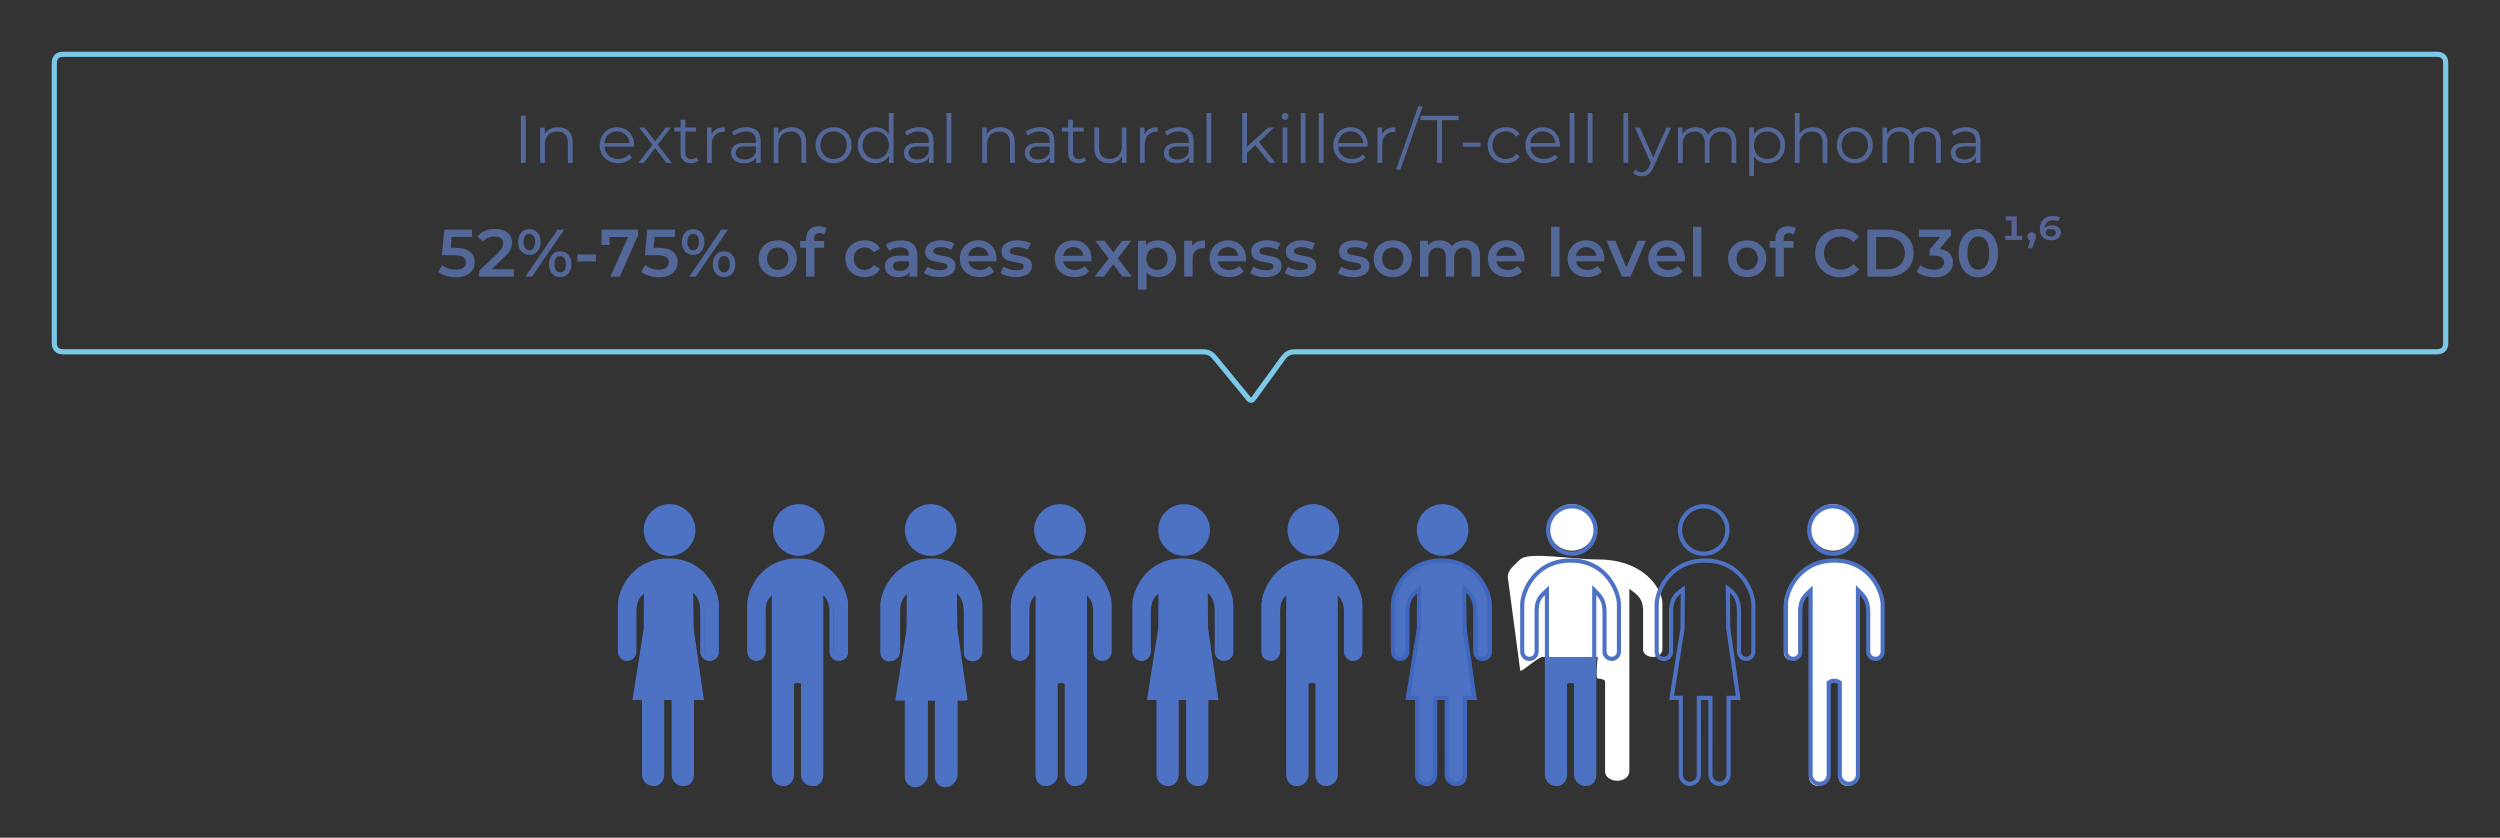<?xml version="1.0" encoding="UTF-8"?>
<svg width="967px" height="324px" viewBox="0 0 967 324" version="1.1" xmlns="http://www.w3.org/2000/svg" xmlns:xlink="http://www.w3.org/1999/xlink">
    <rect x="0" y="0" width="967" height="324" fill="#333333" stroke="none"/>
    <!-- Generator: Sketch 56.3 (81716) - https://sketch.com -->
    <title>Infographic-6</title>
    <desc>Created with Sketch.</desc>
    <g id="Infographic-6" stroke="none" stroke-width="1" fill="none" fill-rule="evenodd">
        <g id="Desktop/Dialogue-box" transform="translate(19.959, 19.041)" stroke="#7CC8E8" stroke-width="2">
            <path d="M400.128,-393 C398.653,-393 398.094,-392.892 397.518,-392.584 C397.04,-392.329 396.671,-391.96 396.416,-391.482 C396.108,-390.906 396,-390.347 396,-388.872 L396,527.872 C396,529.347 396.108,529.906 396.416,530.482 C396.671,530.96 397.04,531.329 397.518,531.584 C398.094,531.892 398.653,532 400.128,532 L506.954,532 C508.428,532 508.987,531.892 509.564,531.584 C510.041,531.329 510.41,530.96 510.665,530.482 C510.974,529.906 511.081,529.347 511.081,527.872 L511.081,88.185 C511.081,87.058 511.128,86.551 511.279,85.98 C511.425,85.428 511.658,84.935 511.991,84.472 C512.336,83.993 512.699,83.635 513.569,82.92 L529.449,69.869 C529.514,69.815 529.573,69.753 529.623,69.685 C529.948,69.238 529.849,68.613 529.402,68.288 L513.852,56.979 C512.897,56.285 512.493,55.925 512.107,55.43 C511.735,54.955 511.473,54.44 511.307,53.861 C511.135,53.257 511.081,52.719 511.081,51.538 L511.081,-388.872 C511.081,-390.347 510.974,-390.906 510.665,-391.482 C510.41,-391.96 510.041,-392.329 509.564,-392.584 C508.987,-392.892 508.428,-393 506.954,-393 L400.128,-393 Z" id="Dialogue-box" transform="translate(463.541, 69.5) rotate(90) translate(-463.541, -69.5) "></path>
        </g>
        <g id="Group-8" transform="translate(239, 195)">
            <path d="M469.999,18 C465.037,18 461,13.963 461,9 C461,4.037 465.037,0 469.999,0 C474.963,0 479,4.037 479,9 C479,13.963 474.963,18 469.999,18" id="Fill-1" fill="#FFFFFF"></path>
            <path d="M469.999,0 C464.477,0 460,4.477 460,9.999 C460,15.523 464.477,20 469.999,20 C475.523,20 480,15.523 480,9.999 C480,4.477 475.523,0 469.999,0 M469.999,1.656 C474.6,1.656 478.344,5.4 478.344,9.999 C478.344,14.599 474.6,18.344 469.999,18.344 C465.4,18.344 461.656,14.599 461.656,9.999 C461.656,5.4 465.4,1.656 469.999,1.656" id="Fill-3" fill="#4D72C4"></path>
            <path d="M475.719,109 C473.758,109 472.164,107.391 472.164,105.413 L472.164,69.735 L471.779,69.338 C471.239,69.005 470.624,68.827 470,68.827 C469.361,68.827 468.735,69.01 468.189,69.352 L467.793,69.6 L467.806,70.071 L467.811,105.413 C467.811,107.391 466.215,109 464.253,109 C462.292,109 460.696,107.391 460.696,105.413 L460.696,70.192 L460.702,69.987 L460.702,33.651 L459.344,34.918 C457.337,36.793 456.66,38.625 456.66,42.179 L456.66,57.465 C456.66,59.037 455.39,60.319 453.83,60.319 C452.269,60.319 451,59.037 451,57.465 L451,39.121 C451,36.618 452.237,32.519 454.997,28.995 C457.497,25.804 462.132,22 470,22 C477.87,22 482.503,25.804 485.004,28.995 C487.765,32.517 489,36.617 489,39.121 L489,57.465 C489,59.037 487.731,60.319 486.17,60.319 C484.61,60.319 483.34,59.037 483.34,57.465 L483.34,42.179 C483.34,38.914 482.595,36.884 480.679,34.942 L479.298,33.54 L479.298,105.224 C479.298,105.339 479.288,105.453 479.275,105.568 C479.164,107.515 477.605,109 475.719,109" id="Fill-5" fill="#FFFFFF"></path>
            <path d="M470.5,21 C462.434,21 457.676,24.945 455.105,28.253 C452.27,31.902 451,36.184 451,38.809 L451,57.022 C451,59.035 452.605,60.665 454.582,60.665 C456.56,60.665 458.163,59.035 458.163,57.022 L458.163,41.844 C458.163,38.606 458.685,36.987 460.551,35.231 L460.551,62.119 L460.551,69.422 C460.548,69.502 460.545,69.581 460.545,69.66 L460.545,104.629 C460.545,107.035 462.479,109 464.843,109 C467.208,109 469.141,107.035 469.141,104.629 L469.141,69.66 C469.141,69.61 469.139,69.561 469.137,69.513 C469.535,69.262 470.002,69.115 470.5,69.115 C470.989,69.115 471.446,69.259 471.837,69.502 C471.836,69.553 471.834,69.605 471.834,69.66 L471.834,104.629 C471.834,107.035 473.768,109 476.13,109 C478.413,109 480.293,107.169 480.42,104.88 C480.438,104.736 480.449,104.59 480.449,104.441 L480.449,71.972 L480.449,61.943 L480.449,35.231 C482.165,36.987 482.837,38.809 482.837,41.844 L482.837,57.022 C482.837,59.035 484.441,60.665 486.418,60.665 C488.397,60.665 490,59.035 490,57.022 L490,38.809 C490,36.184 488.731,31.902 485.896,28.253 C483.325,24.945 478.566,21 470.5,21 M470.5,22.619 C477.929,22.619 482.294,26.229 484.648,29.258 C487.232,32.582 488.408,36.541 488.408,38.809 L488.408,57.022 C488.408,58.138 487.515,59.046 486.418,59.046 C485.323,59.046 484.429,58.138 484.429,57.022 L484.429,41.844 C484.429,38.409 483.602,36.162 481.579,34.09 L478.857,31.303 L478.857,35.231 L478.857,61.943 L478.857,71.972 L478.857,104.441 C478.857,104.525 478.851,104.606 478.84,104.687 L478.835,104.737 L478.832,104.787 C478.752,106.241 477.563,107.381 476.13,107.381 C474.639,107.381 473.426,106.147 473.426,104.629 L473.426,69.66 L473.427,69.56 L473.461,68.614 L472.668,68.121 C472.012,67.713 471.262,67.496 470.5,67.496 C469.725,67.496 468.962,67.716 468.297,68.137 L467.517,68.631 L467.547,69.565 L467.549,69.659 L467.549,69.66 L467.549,104.629 C467.549,106.147 466.336,107.381 464.843,107.381 C463.351,107.381 462.136,106.147 462.136,104.629 L462.136,69.66 L462.141,69.51 L462.143,69.468 L462.143,69.422 L462.143,62.119 L462.143,35.231 L462.143,31.525 L459.47,34.044 C457.033,36.338 456.571,38.556 456.571,41.844 L456.571,57.022 C456.571,58.138 455.678,59.046 454.582,59.046 C453.486,59.046 452.592,58.138 452.592,57.022 L452.592,38.809 C452.592,36.541 453.77,32.582 456.353,29.258 C458.708,26.229 463.071,22.619 470.5,22.619" id="Fill-7" fill="#4D72C4"></path>
            <path d="M368.999,18 C364.037,18 360,13.963 360,9 C360,4.037 364.037,0 368.999,0 C373.963,0 378,4.037 378,9 C378,13.963 373.963,18 368.999,18" id="Fill-9" fill="#FFFFFF"></path>
            <path d="M368.999,0 C363.477,0 359,4.477 359,9.999 C359,15.523 363.477,20 368.999,20 C374.523,20 379,15.523 379,9.999 C379,4.477 374.523,0 368.999,0 M368.999,1.656 C373.6,1.656 377.344,5.4 377.344,9.999 C377.344,14.599 373.6,18.344 368.999,18.344 C364.4,18.344 360.656,14.599 360.656,9.999 C360.656,5.4 364.4,1.656 368.999,1.656" id="Fill-11" fill="#4D72C4"></path>
            <path d="M374.719,109 C372.758,109 371.164,107.391 371.164,105.413 L371.164,69.735 L370.779,69.338 C370.239,69.005 369.624,68.827 369,68.827 C368.361,68.827 367.735,69.01 367.189,69.352 L366.793,69.6 L366.806,70.071 L366.811,105.413 C366.811,107.391 365.215,109 363.253,109 C361.292,109 359.696,107.391 359.696,105.413 L359.696,70.192 L359.702,69.987 L359.702,33.651 L358.344,34.918 C356.337,36.793 355.66,38.625 355.66,42.179 L355.66,57.465 C355.66,59.037 354.39,60.319 352.83,60.319 C351.269,60.319 350,59.037 350,57.465 L350,39.121 C350,36.618 351.237,32.519 353.997,28.995 C356.497,25.804 361.132,22 369,22 C376.87,22 381.503,25.804 384.004,28.995 C386.765,32.517 388,36.617 388,39.121 L388,57.465 C388,59.037 386.731,60.319 385.17,60.319 C383.61,60.319 382.34,59.037 382.34,57.465 L382.34,42.179 C382.34,38.914 381.595,36.884 379.679,34.942 L378.298,33.54 L378.298,105.224 C378.298,105.339 378.288,105.453 378.275,105.568 C378.164,107.515 376.605,109 374.719,109" id="Fill-13" fill="#4D72C4"></path>
            <path d="M381.847,103.47 L381.847,68.365 L381.34,67.974 C380.63,67.646 379.821,67.472 379,67.472 C378.44,67.472 378.44,64.681 379,59.1 C366.184,59.1 359.092,59.1 357.723,59.1 C355.67,59.1 349,65.744 349,64.198 L344.217,28.279 C344.217,25.816 345.368,24.863 349,21.395 C352.289,18.256 368.647,21.395 379,21.395 C389.355,21.395 395.451,25.139 398.743,28.279 C402.374,31.744 404,35.778 404,38.242 L404,56.292 C404,57.839 402.33,59.1 400.277,59.1 C398.223,59.1 396.553,57.839 396.553,56.292 L396.553,41.25 C396.553,38.038 395.572,36.041 393.051,34.13 L391.234,32.75 L391.234,103.284 C391.234,103.398 391.221,103.51 391.204,103.623 C391.057,105.538 389.006,107 386.526,107 C383.945,107 381.847,105.416 381.847,103.47 Z" id="Fill-5" fill="#FFFFFF"></path>
            <path d="M368.5,21 C360.434,21 355.676,24.945 353.105,28.253 C350.27,31.902 349,36.184 349,38.809 L349,57.022 C349,59.035 350.605,60.665 352.582,60.665 C354.56,60.665 356.163,59.035 356.163,57.022 L356.163,41.844 C356.163,38.606 356.685,36.987 358.551,35.231 L358.551,62.119 L358.551,69.422 C358.548,69.502 358.545,69.581 358.545,69.66 L358.545,104.629 C358.545,107.035 360.479,109 362.843,109 C365.208,109 367.141,107.035 367.141,104.629 L367.141,69.66 C367.141,69.61 367.139,69.561 367.137,69.513 C367.535,69.262 368.002,69.115 368.5,69.115 C368.989,69.115 369.446,69.259 369.837,69.502 C369.836,69.553 369.832,69.605 369.832,69.66 L369.832,104.629 C369.832,107.035 371.768,109 374.13,109 C376.413,109 378.293,107.169 378.42,104.88 C378.438,104.736 378.449,104.59 378.449,104.441 L378.449,71.972 L378.449,61.943 L378.449,35.231 C380.165,36.987 380.837,38.809 380.837,41.844 L380.837,57.022 C380.837,59.035 382.441,60.665 384.418,60.665 C386.397,60.665 388,59.035 388,57.022 L388,38.809 C388,36.184 386.731,31.902 383.896,28.253 C381.325,24.945 376.566,21 368.5,21 M368.5,22.619 C375.929,22.619 380.294,26.229 382.648,29.258 C385.232,32.582 386.408,36.541 386.408,38.809 L386.408,57.022 C386.408,58.138 385.515,59.046 384.418,59.046 C383.323,59.046 382.429,58.138 382.429,57.022 L382.429,41.844 C382.429,38.409 381.602,36.162 379.579,34.09 L376.857,31.303 L376.857,35.231 L376.857,61.943 L376.857,71.972 L376.857,104.441 C376.857,104.525 376.851,104.606 376.84,104.687 L376.835,104.737 L376.832,104.787 C376.752,106.241 375.563,107.381 374.13,107.381 C372.639,107.381 371.424,106.147 371.424,104.629 L371.424,69.66 L371.427,69.56 L371.461,68.614 L370.668,68.121 C370.011,67.713 369.262,67.496 368.5,67.496 C367.725,67.496 366.962,67.716 366.297,68.137 L365.517,68.631 L365.547,69.565 L365.549,69.659 L365.549,69.66 L365.549,104.629 C365.549,106.147 364.336,107.381 362.843,107.381 C361.351,107.381 360.136,106.147 360.136,104.629 L360.136,69.66 L360.141,69.51 L360.143,69.468 L360.143,69.422 L360.143,62.119 L360.143,35.231 L360.143,31.525 L357.47,34.044 C355.033,36.338 354.571,38.556 354.571,41.844 L354.571,57.022 C354.571,58.138 353.678,59.046 352.582,59.046 C351.486,59.046 350.592,58.138 350.592,57.022 L350.592,38.809 C350.592,36.541 351.77,32.582 354.353,29.258 C356.708,26.229 361.071,22.619 368.5,22.619" id="Fill-15" fill="#4D72C4"></path>
            <path d="M268.999,19 C264.037,19 260,14.963 260,10 C260,5.037 264.037,1 268.999,1 C273.963,1 278,5.037 278,10 C278,14.963 273.963,19 268.999,19" id="Fill-17" fill="#4D72C4"></path>
            <path d="M268.999,0 C263.477,0 259,4.477 259,9.999 C259,15.523 263.477,20 268.999,20 C274.523,20 279,15.523 279,9.999 C279,4.477 274.523,0 268.999,0 M268.999,1.656 C273.6,1.656 277.344,5.4 277.344,9.999 C277.344,14.599 273.6,18.344 268.999,18.344 C264.4,18.344 260.656,14.599 260.656,9.999 C260.656,5.4 264.4,1.656 268.999,1.656" id="Fill-19" fill="#4D72C4"></path>
            <path d="M273.719,109 C271.758,109 270.164,107.391 270.164,105.413 L270.164,69.735 L269.779,69.338 C269.239,69.005 268.624,68.827 268,68.827 C267.361,68.827 266.735,69.01 266.189,69.352 L265.793,69.6 L265.806,70.071 L265.811,105.413 C265.811,107.391 264.215,109 262.253,109 C260.292,109 258.696,107.391 258.696,105.413 L258.696,70.192 L258.702,69.987 L258.702,33.651 L257.344,34.918 C255.337,36.793 254.66,38.625 254.66,42.179 L254.66,57.465 C254.66,59.037 253.39,60.319 251.83,60.319 C250.269,60.319 249,59.037 249,57.465 L249,39.121 C249,36.618 250.237,32.519 252.997,28.995 C255.497,25.804 260.132,22 268,22 C275.87,22 280.503,25.804 283.004,28.995 C285.765,32.517 287,36.617 287,39.121 L287,57.465 C287,59.037 285.731,60.319 284.17,60.319 C282.61,60.319 281.34,59.037 281.34,57.465 L281.34,42.179 C281.34,38.914 280.595,36.884 278.679,34.942 L277.298,33.54 L277.298,105.224 C277.298,105.339 277.288,105.453 277.275,105.568 C277.164,107.515 275.605,109 273.719,109" id="Fill-21" fill="#4D72C4"></path>
            <path d="M268.5,21 C260.434,21 255.676,24.945 253.105,28.253 C250.27,31.902 249,36.184 249,38.809 L249,57.022 C249,59.035 250.605,60.665 252.582,60.665 C254.56,60.665 256.163,59.035 256.163,57.022 L256.163,41.844 C256.163,38.606 256.685,36.987 258.551,35.231 L258.551,62.119 L258.551,69.422 C258.548,69.502 258.545,69.581 258.545,69.66 L258.545,104.629 C258.545,107.035 260.479,109 262.843,109 C265.208,109 267.141,107.035 267.141,104.629 L267.141,69.66 C267.141,69.61 267.139,69.561 267.137,69.513 C267.535,69.262 268.002,69.115 268.5,69.115 C268.989,69.115 269.446,69.259 269.837,69.502 C269.836,69.553 269.832,69.605 269.832,69.66 L269.832,104.629 C269.832,107.035 271.768,109 274.13,109 C276.413,109 278.293,107.169 278.42,104.88 C278.438,104.736 278.449,104.59 278.449,104.441 L278.449,71.972 L278.449,61.943 L278.449,35.231 C280.165,36.987 280.837,38.809 280.837,41.844 L280.837,57.022 C280.837,59.035 282.441,60.665 284.418,60.665 C286.397,60.665 288,59.035 288,57.022 L288,38.809 C288,36.184 286.731,31.902 283.896,28.253 C281.325,24.945 276.566,21 268.5,21 M268.5,22.619 C275.929,22.619 280.294,26.229 282.648,29.258 C285.232,32.582 286.408,36.541 286.408,38.809 L286.408,57.022 C286.408,58.138 285.515,59.046 284.418,59.046 C283.323,59.046 282.429,58.138 282.429,57.022 L282.429,41.844 C282.429,38.409 281.602,36.162 279.579,34.09 L276.857,31.303 L276.857,35.231 L276.857,61.943 L276.857,71.972 L276.857,104.441 C276.857,104.524 276.851,104.606 276.841,104.685 L276.835,104.737 L276.832,104.787 C276.75,106.241 275.563,107.381 274.13,107.381 C272.639,107.381 271.424,106.147 271.424,104.629 L271.424,69.66 L271.427,69.56 L271.461,68.614 L270.668,68.121 C270.011,67.713 269.262,67.496 268.5,67.496 C267.725,67.496 266.962,67.716 266.297,68.137 L265.514,68.632 L265.547,69.568 L265.549,69.659 L265.549,69.66 L265.549,104.629 C265.549,106.147 264.336,107.381 262.843,107.381 C261.351,107.381 260.136,106.147 260.136,104.629 L260.136,69.66 L260.141,69.51 L260.143,69.468 L260.143,69.422 L260.143,62.119 L260.143,35.231 L260.143,31.525 L257.47,34.044 C255.033,36.338 254.571,38.556 254.571,41.844 L254.571,57.022 C254.571,58.138 253.678,59.046 252.582,59.046 C251.486,59.046 250.592,58.138 250.592,57.022 L250.592,38.809 C250.592,36.541 251.77,32.582 254.353,29.258 C256.708,26.229 261.071,22.619 268.5,22.619" id="Fill-23" fill="#4D72C4"></path>
            <path d="M219.001,19 C214.037,19 210,14.963 210,10 C210,5.037 214.037,1 219.001,1 C223.963,1 228,5.037 228,10 C228,14.963 223.963,19 219.001,19" id="Fill-25" fill="#4D72C4"></path>
            <path d="M219.001,0 C213.477,0 209,4.477 209,9.999 C209,15.523 213.477,20 219.001,20 C224.523,20 229,15.523 229,9.999 C229,4.477 224.523,0 219.001,0 M219.001,1.656 C223.6,1.656 227.344,5.4 227.344,9.999 C227.344,14.599 223.6,18.344 219.001,18.344 C214.4,18.344 210.656,14.599 210.656,9.999 C210.656,5.4 214.4,1.656 219.001,1.656" id="Fill-27" fill="#4D72C4"></path>
            <path d="M224.674,109 C222.713,109 221.117,107.391 221.117,105.413 L221.122,75.516 L216.584,75.534 L216.587,105.413 C216.587,107.391 214.993,109 213.032,109 C211.07,109 209.474,107.391 209.474,105.413 L209.474,75.487 L205.868,75.506 L210.14,48.694 C210.15,48.574 210.27,38.564 210.27,34.9 L210.27,33.293 L208.984,34.241 C206.654,35.956 205.66,38.33 205.66,42.179 L205.66,57.465 C205.66,59.037 204.39,60.319 202.83,60.319 C201.269,60.319 200,59.037 200,57.465 L200,39.121 C200,36.617 201.235,32.517 203.996,28.995 C206.497,25.804 211.13,22 219,22 C226.868,22 231.503,25.804 234.004,28.995 C236.765,32.519 238,36.618 238,39.121 L238,57.465 C238,59.037 236.731,60.319 235.17,60.319 C233.61,60.319 232.34,59.037 232.34,57.465 L232.34,42.179 C232.34,39.366 231.978,36.196 229.281,33.999 L227.942,32.909 L228.143,48.575 L232.054,75.524 L228.253,75.524 L228.253,105.224 C228.253,105.339 228.243,105.453 228.23,105.568 C228.118,107.515 226.56,109 224.674,109" id="Fill-29" fill="#4D72C4"></path>
            <path d="M218.5,21 C210.434,21 205.675,24.945 203.104,28.253 C200.269,31.902 199,36.184 199,38.809 L199,57.022 C199,59.035 200.603,60.665 202.582,60.665 C204.559,60.665 206.163,59.035 206.163,57.022 L206.163,41.844 C206.163,38.606 206.86,36.286 209.11,34.617 C209.11,38.252 208.99,48.186 208.99,48.186 L204.638,75.749 L208.325,75.731 L208.325,104.629 C208.325,107.035 210.259,109 212.623,109 C214.987,109 216.921,107.035 216.921,104.629 L216.918,75.769 L219.793,75.757 L219.788,104.629 C219.788,107.035 221.72,109 224.086,109 C226.367,109 228.248,107.169 228.376,104.88 C228.393,104.736 228.404,104.59 228.404,104.441 L228.404,75.762 L232.271,75.762 L228.295,48.186 L228.119,34.353 C230.367,36.201 230.837,38.809 230.837,41.844 L230.837,57.022 C230.837,59.035 232.44,60.665 234.418,60.665 C236.395,60.665 238,59.035 238,57.022 L238,38.809 C238,36.184 236.73,31.902 233.895,28.253 C231.324,24.945 226.566,21 218.5,21 M218.5,22.619 C225.929,22.619 230.292,26.229 232.647,29.258 C235.23,32.582 236.408,36.541 236.408,38.809 L236.408,57.022 C236.408,58.138 235.514,59.046 234.418,59.046 C233.322,59.046 232.429,58.138 232.429,57.022 L232.429,41.844 C232.429,38.861 232.035,35.488 229.121,33.095 L226.485,30.929 L226.528,34.376 L226.703,48.207 L226.704,48.314 L226.72,48.421 L230.429,74.143 L228.404,74.143 L226.813,74.143 L226.813,75.762 L226.813,104.441 C226.813,104.524 226.805,104.606 226.795,104.685 L226.79,104.737 L226.787,104.787 C226.704,106.241 225.518,107.381 224.086,107.381 C222.593,107.381 221.38,106.147 221.38,104.63 L221.384,75.757 L221.384,74.132 L219.786,74.138 L216.911,74.15 L215.326,74.156 L215.326,75.769 L215.329,104.629 C215.329,106.147 214.114,107.381 212.623,107.381 C211.131,107.381 209.917,106.147 209.917,104.629 L209.917,75.731 L209.917,74.104 L208.319,74.112 L206.507,74.122 L210.563,48.442 L210.581,48.325 L210.582,48.205 C210.584,48.105 210.702,38.22 210.702,34.617 L210.702,31.428 L208.171,33.311 C204.981,35.681 204.571,39.116 204.571,41.844 L204.571,57.022 C204.571,58.138 203.677,59.046 202.582,59.046 C201.485,59.046 200.592,58.138 200.592,57.022 L200.592,38.809 C200.592,36.541 201.768,32.582 204.352,29.258 C206.706,26.229 211.071,22.619 218.5,22.619" id="Fill-31" fill="#4D72C4"></path>
            <path d="M319.001,19 C314.037,19 310,14.963 310,10 C310,5.037 314.037,1 319.001,1 C323.963,1 328,5.037 328,10 C328,14.963 323.963,19 319.001,19" id="Fill-33" fill="#4D72C4"></path>
            <path d="M319.001,0 C313.477,0 309,4.477 309,9.999 C309,15.523 313.477,20 319.001,20 C324.523,20 329,15.523 329,9.999 C329,4.477 324.523,0 319.001,0 M319.001,1.656 C323.6,1.656 327.344,5.4 327.344,9.999 C327.344,14.599 323.6,18.344 319.001,18.344 C314.4,18.344 310.656,14.599 310.656,9.999 C310.656,5.4 314.4,1.656 319.001,1.656" id="Fill-35" fill="#4D72C4"></path>
            <path d="M324.674,109 C322.713,109 321.117,107.391 321.117,105.413 L321.122,75.516 L316.584,75.534 L316.589,105.413 C316.589,107.391 314.993,109 313.032,109 C311.07,109 309.474,107.391 309.474,105.413 L309.474,75.487 L305.868,75.506 L310.14,48.694 C310.15,48.574 310.27,38.564 310.27,34.9 L310.27,33.293 L308.984,34.241 C306.654,35.958 305.66,38.33 305.66,42.179 L305.66,57.465 C305.66,59.037 304.39,60.319 302.83,60.319 C301.269,60.319 300,59.037 300,57.465 L300,39.121 C300,36.617 301.235,32.517 303.996,28.995 C306.497,25.804 311.13,22 319,22 C326.87,22 331.504,25.804 334.006,28.995 C336.766,32.517 338,36.617 338,39.121 L338,57.465 C338,59.037 336.731,60.319 335.17,60.319 C333.61,60.319 332.34,59.037 332.34,57.465 L332.34,42.179 C332.34,39.366 331.978,36.198 329.283,33.999 L327.942,32.909 L328.143,48.575 L332.056,75.524 L328.253,75.524 L328.253,105.224 C328.253,105.339 328.243,105.453 328.23,105.568 C328.118,107.515 326.56,109 324.674,109" id="Fill-37" fill="#4D72C4"></path>
            <path d="M318.5,21 C310.434,21 305.675,24.945 303.104,28.253 C300.269,31.902 299,36.184 299,38.809 L299,57.022 C299,59.035 300.603,60.665 302.582,60.665 C304.559,60.665 306.163,59.035 306.163,57.022 L306.163,41.844 C306.163,38.606 306.862,36.286 309.11,34.617 C309.11,38.252 308.99,48.186 308.99,48.186 L304.638,75.749 L308.325,75.731 L308.325,104.629 C308.325,107.035 310.259,109 312.625,109 C314.987,109 316.922,107.035 316.922,104.629 L316.918,75.769 L319.793,75.757 L319.789,104.629 C319.789,107.035 321.722,109 324.086,109 C326.367,109 328.248,107.169 328.376,104.88 C328.393,104.736 328.404,104.59 328.404,104.441 L328.404,75.762 L332.273,75.762 L328.295,48.186 L328.121,34.353 C330.367,36.201 330.837,38.809 330.837,41.844 L330.837,57.022 C330.837,59.035 332.44,60.665 334.418,60.665 C336.395,60.665 338,59.035 338,57.022 L338,38.809 C338,36.184 336.73,31.902 333.895,28.253 C331.325,24.945 326.566,21 318.5,21 M318.5,22.619 C325.929,22.619 330.292,26.229 332.647,29.258 C335.232,32.582 336.408,36.541 336.408,38.809 L336.408,57.022 C336.408,58.138 335.515,59.046 334.418,59.046 C333.322,59.046 332.429,58.138 332.429,57.022 L332.429,41.844 C332.429,38.861 332.035,35.488 329.121,33.095 L326.486,30.929 L326.529,34.376 L326.703,48.207 L326.704,48.314 L326.72,48.421 L330.429,74.143 L328.404,74.143 L326.813,74.143 L326.813,75.762 L326.813,104.441 C326.813,104.524 326.806,104.606 326.797,104.685 L326.79,104.737 L326.787,104.787 C326.706,106.241 325.518,107.381 324.086,107.381 C322.593,107.381 321.381,106.147 321.381,104.63 L321.384,75.757 L321.384,74.132 L319.786,74.138 L316.911,74.15 L315.326,74.156 L315.326,75.769 L315.331,104.629 C315.331,106.147 314.116,107.381 312.625,107.381 C311.131,107.381 309.917,106.147 309.917,104.629 L309.917,75.731 L309.917,74.104 L308.319,74.112 L306.507,74.122 L310.563,48.442 L310.581,48.325 L310.582,48.205 C310.584,48.105 310.702,38.22 310.702,34.617 L310.702,31.428 L308.171,33.311 C304.981,35.681 304.571,39.116 304.571,41.844 L304.571,57.022 C304.571,58.138 303.678,59.046 302.582,59.046 C301.485,59.046 300.592,58.138 300.592,57.022 L300.592,38.809 C300.592,36.541 301.768,32.582 304.353,29.258 C306.706,26.229 311.071,22.619 318.5,22.619" id="Fill-39" fill="#3F67BE"></path>
            <path d="M419.999,0 C414.477,0 410,4.477 410,9.999 C410,15.523 414.477,20 419.999,20 C425.523,20 430,15.523 430,9.999 C430,4.477 425.523,0 419.999,0 M419.999,1.656 C424.6,1.656 428.344,5.4 428.344,9.999 C428.344,14.599 424.6,18.344 419.999,18.344 C415.4,18.344 411.656,14.599 411.656,9.999 C411.656,5.4 415.4,1.656 419.999,1.656" id="Fill-41" fill="#4D72C4"></path>
            <path d="M420.5,21 C412.434,21 407.676,24.945 405.105,28.253 C402.27,31.902 401,36.184 401,38.809 L401,57.022 C401,59.035 402.605,60.665 404.582,60.665 C406.56,60.665 408.163,59.035 408.163,57.022 L408.163,41.844 C408.163,38.606 408.862,36.286 411.11,34.617 C411.11,38.252 410.992,48.186 410.992,48.186 L406.638,75.749 L410.325,75.731 L410.325,104.629 C410.325,107.035 412.259,109 414.625,109 C416.988,109 418.922,107.035 418.922,104.629 L418.918,75.769 L421.793,75.757 L421.789,104.629 C421.789,107.035 423.722,109 426.087,109 C428.367,109 430.248,107.169 430.376,104.88 C430.393,104.736 430.406,104.59 430.406,104.441 L430.406,75.762 L434.273,75.762 L430.296,48.186 L430.121,34.353 C432.367,36.201 432.837,38.809 432.837,41.844 L432.837,57.022 C432.837,59.035 434.441,60.665 436.418,60.665 C438.397,60.665 440,59.035 440,57.022 L440,38.809 C440,36.184 438.731,31.902 435.896,28.253 C433.325,24.945 428.566,21 420.5,21 M420.5,22.619 C427.929,22.619 432.294,26.229 434.647,29.258 C437.232,32.582 438.408,36.541 438.408,38.809 L438.408,57.022 C438.408,58.138 437.515,59.046 436.418,59.046 C435.322,59.046 434.429,58.138 434.429,57.022 L434.429,41.844 C434.429,38.861 434.035,35.488 431.121,33.095 L428.486,30.929 L428.529,34.376 L428.704,48.207 L428.706,48.314 L428.722,48.421 L432.431,74.143 L430.406,74.143 L428.814,74.143 L428.814,75.762 L428.814,104.441 C428.814,104.524 428.806,104.606 428.797,104.685 L428.79,104.737 L428.787,104.787 C428.706,106.241 427.52,107.381 426.087,107.381 C424.594,107.381 423.381,106.147 423.381,104.63 L423.384,75.757 L423.384,74.132 L421.786,74.138 L418.913,74.15 L417.326,74.156 L417.326,75.769 L417.331,104.629 C417.331,106.147 416.116,107.381 414.625,107.381 C413.131,107.381 411.917,106.147 411.917,104.629 L411.917,75.731 L411.917,74.104 L410.319,74.112 L408.509,74.122 L412.565,48.442 L412.582,48.325 L412.582,48.205 C412.584,48.105 412.702,38.22 412.702,34.617 L412.702,31.428 L410.171,33.311 C406.981,35.681 406.571,39.116 406.571,41.844 L406.571,57.022 C406.571,58.138 405.678,59.046 404.582,59.046 C403.485,59.046 402.592,58.138 402.592,57.022 L402.592,38.809 C402.592,36.541 403.768,32.582 406.353,29.258 C408.708,26.229 413.071,22.619 420.5,22.619" id="Fill-43" fill="#4D72C4"></path>
            <path d="M170.999,19 C166.037,19 162,14.963 162,10 C162,5.037 166.037,1 170.999,1 C175.963,1 180,5.037 180,10 C180,14.963 175.963,19 170.999,19" id="Fill-9" fill="#4D72C4"></path>
            <path d="M170.999,0 C165.477,0 161,4.477 161,9.999 C161,15.523 165.477,20 170.999,20 C176.523,20 181,15.523 181,9.999 C181,4.477 176.523,0 170.999,0 M170.999,1.656 C175.6,1.656 179.344,5.4 179.344,9.999 C179.344,14.599 175.6,18.344 170.999,18.344 C166.4,18.344 162.656,14.599 162.656,9.999 C162.656,5.4 166.4,1.656 170.999,1.656" id="Fill-11" fill="#4D72C4"></path>
            <path d="M176.719,109 C174.758,109 173.164,107.391 173.164,105.413 L173.164,69.735 L172.779,69.338 C172.239,69.005 171.624,68.827 171,68.827 C170.361,68.827 169.735,69.01 169.189,69.352 L168.793,69.6 L168.806,70.071 L168.811,105.413 C168.811,107.391 167.215,109 165.253,109 C163.292,109 161.696,107.391 161.696,105.413 L161.696,70.192 L161.702,69.987 L161.702,33.651 L160.344,34.918 C158.337,36.793 157.66,38.625 157.66,42.179 L157.66,57.465 C157.66,59.037 156.39,60.319 154.83,60.319 C153.269,60.319 152,59.037 152,57.465 L152,39.121 C152,36.618 153.237,32.519 155.997,28.995 C158.497,25.804 163.132,22 171,22 C178.87,22 183.503,25.804 186.004,28.995 C188.765,32.517 190,36.617 190,39.121 L190,57.465 C190,59.037 188.731,60.319 187.17,60.319 C185.61,60.319 184.34,59.037 184.34,57.465 L184.34,42.179 C184.34,38.914 183.595,36.884 181.679,34.942 L180.298,33.54 L180.298,105.224 C180.298,105.339 180.288,105.453 180.275,105.568 C180.164,107.515 178.605,109 176.719,109" id="Fill-13" fill="#4D72C4"></path>
            <path d="M171.5,21 C163.434,21 158.676,24.945 156.105,28.253 C153.27,31.902 152,36.184 152,38.809 L152,57.022 C152,59.035 153.605,60.665 155.582,60.665 C157.56,60.665 159.163,59.035 159.163,57.022 L159.163,41.844 C159.163,38.606 159.685,36.987 161.551,35.231 L161.551,62.119 L161.551,69.422 C161.548,69.502 161.545,69.581 161.545,69.66 L161.545,104.629 C161.545,107.035 163.479,109 165.843,109 C168.208,109 170.141,107.035 170.141,104.629 L170.141,69.66 C170.141,69.61 170.139,69.561 170.137,69.513 C170.535,69.262 171.002,69.115 171.5,69.115 C171.989,69.115 172.446,69.259 172.837,69.502 C172.836,69.553 172.832,69.605 172.832,69.66 L172.832,104.629 C172.832,107.035 174.768,109 177.13,109 C179.413,109 181.293,107.169 181.42,104.88 C181.438,104.736 181.449,104.59 181.449,104.441 L181.449,71.972 L181.449,61.943 L181.449,35.231 C183.165,36.987 183.837,38.809 183.837,41.844 L183.837,57.022 C183.837,59.035 185.441,60.665 187.418,60.665 C189.397,60.665 191,59.035 191,57.022 L191,38.809 C191,36.184 189.731,31.902 186.896,28.253 C184.325,24.945 179.566,21 171.5,21 M171.5,22.619 C178.929,22.619 183.294,26.229 185.648,29.258 C188.232,32.582 189.408,36.541 189.408,38.809 L189.408,57.022 C189.408,58.138 188.515,59.046 187.418,59.046 C186.323,59.046 185.429,58.138 185.429,57.022 L185.429,41.844 C185.429,38.409 184.602,36.162 182.579,34.09 L179.857,31.303 L179.857,35.231 L179.857,61.943 L179.857,71.972 L179.857,104.441 C179.857,104.525 179.851,104.606 179.84,104.687 L179.835,104.737 L179.832,104.787 C179.752,106.241 178.563,107.381 177.13,107.381 C175.639,107.381 174.424,106.147 174.424,104.629 L174.424,69.66 L174.427,69.56 L174.461,68.614 L173.668,68.121 C173.011,67.713 172.262,67.496 171.5,67.496 C170.725,67.496 169.962,67.716 169.297,68.137 L168.517,68.631 L168.547,69.565 L168.549,69.659 L168.549,69.66 L168.549,104.629 C168.549,106.147 167.336,107.381 165.843,107.381 C164.351,107.381 163.136,106.147 163.136,104.629 L163.136,69.66 L163.141,69.51 L163.143,69.468 L163.143,69.422 L163.143,62.119 L163.143,35.231 L163.143,31.525 L160.47,34.044 C158.033,36.338 157.571,38.556 157.571,41.844 L157.571,57.022 C157.571,58.138 156.678,59.046 155.582,59.046 C154.486,59.046 153.592,58.138 153.592,57.022 L153.592,38.809 C153.592,36.541 154.77,32.582 157.353,29.258 C159.708,26.229 164.071,22.619 171.5,22.619" id="Fill-15" fill="#4D72C4"></path>
            <path d="M69.999,19 C65.037,19 61,14.963 61,10 C61,5.037 65.037,1 69.999,1 C74.963,1 79,5.037 79,10 C79,14.963 74.963,19 69.999,19" id="Fill-17" fill="#4D72C4"></path>
            <path d="M69.999,0 C64.477,0 60,4.477 60,9.999 C60,15.523 64.477,20 69.999,20 C75.523,20 80,15.523 80,9.999 C80,4.477 75.523,0 69.999,0 M69.999,1.656 C74.6,1.656 78.344,5.4 78.344,9.999 C78.344,14.599 74.6,18.344 69.999,18.344 C65.4,18.344 61.656,14.599 61.656,9.999 C61.656,5.4 65.4,1.656 69.999,1.656" id="Fill-19" fill="#4D72C4"></path>
            <path d="M75.719,109 C73.758,109 72.164,107.391 72.164,105.413 L72.164,69.735 L71.779,69.338 C71.239,69.005 70.624,68.827 70,68.827 C69.361,68.827 68.735,69.01 68.189,69.352 L67.793,69.6 L67.806,70.071 L67.811,105.413 C67.811,107.391 66.215,109 64.253,109 C62.292,109 60.696,107.391 60.696,105.413 L60.696,70.192 L60.702,69.987 L60.702,33.651 L59.344,34.918 C57.337,36.793 56.66,38.625 56.66,42.179 L56.66,57.465 C56.66,59.037 55.39,60.319 53.83,60.319 C52.269,60.319 51,59.037 51,57.465 L51,39.121 C51,36.618 52.237,32.519 54.997,28.995 C57.497,25.804 62.132,22 70,22 C77.87,22 82.503,25.804 85.004,28.995 C87.765,32.517 89,36.617 89,39.121 L89,57.465 C89,59.037 87.731,60.319 86.17,60.319 C84.61,60.319 83.34,59.037 83.34,57.465 L83.34,42.179 C83.34,38.914 82.595,36.884 80.679,34.942 L79.298,33.54 L79.298,105.224 C79.298,105.339 79.288,105.453 79.275,105.568 C79.164,107.515 77.605,109 75.719,109" id="Fill-21" fill="#4D72C4"></path>
            <path d="M69.5,21 C61.434,21 56.676,24.945 54.105,28.253 C51.27,31.902 50,36.184 50,38.809 L50,57.022 C50,59.035 51.605,60.665 53.582,60.665 C55.56,60.665 57.163,59.035 57.163,57.022 L57.163,41.844 C57.163,38.606 57.685,36.987 59.551,35.231 L59.551,62.119 L59.551,69.422 C59.548,69.502 59.545,69.581 59.545,69.66 L59.545,104.629 C59.545,107.035 61.479,109 63.843,109 C66.208,109 68.141,107.035 68.141,104.629 L68.141,69.66 C68.141,69.61 68.139,69.561 68.137,69.513 C68.535,69.262 69.002,69.115 69.5,69.115 C69.989,69.115 70.446,69.259 70.837,69.502 C70.836,69.553 70.832,69.605 70.832,69.66 L70.832,104.629 C70.832,107.035 72.768,109 75.13,109 C77.413,109 79.293,107.169 79.42,104.88 C79.438,104.736 79.449,104.59 79.449,104.441 L79.449,71.972 L79.449,61.943 L79.449,35.231 C81.165,36.987 81.837,38.809 81.837,41.844 L81.837,57.022 C81.837,59.035 83.441,60.665 85.418,60.665 C87.397,60.665 89,59.035 89,57.022 L89,38.809 C89,36.184 87.731,31.902 84.896,28.253 C82.325,24.945 77.566,21 69.5,21 M69.5,22.619 C76.929,22.619 81.294,26.229 83.648,29.258 C86.232,32.582 87.408,36.541 87.408,38.809 L87.408,57.022 C87.408,58.138 86.515,59.046 85.418,59.046 C84.323,59.046 83.429,58.138 83.429,57.022 L83.429,41.844 C83.429,38.409 82.602,36.162 80.579,34.09 L77.857,31.303 L77.857,35.231 L77.857,61.943 L77.857,71.972 L77.857,104.441 C77.857,104.524 77.851,104.606 77.841,104.685 L77.835,104.737 L77.832,104.787 C77.75,106.241 76.563,107.381 75.13,107.381 C73.639,107.381 72.424,106.147 72.424,104.629 L72.424,69.66 L72.427,69.56 L72.461,68.614 L71.668,68.121 C71.011,67.713 70.262,67.496 69.5,67.496 C68.725,67.496 67.962,67.716 67.297,68.137 L66.514,68.632 L66.547,69.568 L66.549,69.659 L66.549,69.66 L66.549,104.629 C66.549,106.147 65.336,107.381 63.843,107.381 C62.351,107.381 61.136,106.147 61.136,104.629 L61.136,69.66 L61.141,69.51 L61.143,69.468 L61.143,69.422 L61.143,62.119 L61.143,35.231 L61.143,31.525 L58.47,34.044 C56.033,36.338 55.571,38.556 55.571,41.844 L55.571,57.022 C55.571,58.138 54.678,59.046 53.582,59.046 C52.486,59.046 51.592,58.138 51.592,57.022 L51.592,38.809 C51.592,36.541 52.77,32.582 55.353,29.258 C57.708,26.229 62.071,22.619 69.5,22.619" id="Fill-23" fill="#4D72C4"></path>
            <path d="M20.001,19 C15.037,19 11,14.963 11,10 C11,5.037 15.037,1 20.001,1 C24.963,1 29,5.037 29,10 C29,14.963 24.963,19 20.001,19" id="Fill-25" fill="#4D72C4"></path>
            <path d="M20.001,0 C14.477,0 10,4.477 10,9.999 C10,15.523 14.477,20 20.001,20 C25.523,20 30,15.523 30,9.999 C30,4.477 25.523,0 20.001,0 M20.001,1.656 C24.6,1.656 28.344,5.4 28.344,9.999 C28.344,14.599 24.6,18.344 20.001,18.344 C15.4,18.344 11.656,14.599 11.656,9.999 C11.656,5.4 15.4,1.656 20.001,1.656" id="Fill-27" fill="#4D72C4"></path>
            <path d="M25.674,109 C23.713,109 22.117,107.391 22.117,105.413 L22.122,75.516 L17.584,75.534 L17.587,105.413 C17.587,107.391 15.993,109 14.032,109 C12.07,109 10.474,107.391 10.474,105.413 L10.474,75.487 L6.868,75.506 L11.14,48.694 C11.15,48.574 11.27,38.564 11.27,34.9 L11.27,33.293 L9.984,34.241 C7.654,35.956 6.66,38.33 6.66,42.179 L6.66,57.465 C6.66,59.037 5.39,60.319 3.83,60.319 C2.269,60.319 1,59.037 1,57.465 L1,39.121 C1,36.617 2.235,32.517 4.996,28.995 C7.497,25.804 12.13,22 20,22 C27.868,22 32.503,25.804 35.004,28.995 C37.765,32.519 39,36.618 39,39.121 L39,57.465 C39,59.037 37.731,60.319 36.17,60.319 C34.61,60.319 33.34,59.037 33.34,57.465 L33.34,42.179 C33.34,39.366 32.978,36.196 30.281,33.999 L28.942,32.909 L29.143,48.575 L33.054,75.524 L29.253,75.524 L29.253,105.224 C29.253,105.339 29.243,105.453 29.23,105.568 C29.118,107.515 27.56,109 25.674,109" id="Fill-29" fill="#4D72C4"></path>
            <path d="M19.5,21 C11.434,21 6.675,24.945 4.104,28.253 C1.269,31.902 0,36.184 0,38.809 L0,57.022 C0,59.035 1.603,60.665 3.582,60.665 C5.559,60.665 7.163,59.035 7.163,57.022 L7.163,41.844 C7.163,38.606 7.86,36.286 10.11,34.617 C10.11,38.252 9.99,48.186 9.99,48.186 L5.638,75.749 L9.325,75.731 L9.325,104.629 C9.325,107.035 11.259,109 13.623,109 C15.987,109 17.921,107.035 17.921,104.629 L17.918,75.769 L20.793,75.757 L20.788,104.629 C20.788,107.035 22.72,109 25.086,109 C27.367,109 29.248,107.169 29.376,104.88 C29.393,104.736 29.404,104.59 29.404,104.441 L29.404,75.762 L33.271,75.762 L29.295,48.186 L29.119,34.353 C31.367,36.201 31.837,38.809 31.837,41.844 L31.837,57.022 C31.837,59.035 33.44,60.665 35.418,60.665 C37.395,60.665 39,59.035 39,57.022 L39,38.809 C39,36.184 37.73,31.902 34.895,28.253 C32.324,24.945 27.566,21 19.5,21 M19.5,22.619 C26.929,22.619 31.292,26.229 33.647,29.258 C36.23,32.582 37.408,36.541 37.408,38.809 L37.408,57.022 C37.408,58.138 36.514,59.046 35.418,59.046 C34.322,59.046 33.429,58.138 33.429,57.022 L33.429,41.844 C33.429,38.861 33.035,35.488 30.121,33.095 L27.485,30.929 L27.528,34.376 L27.703,48.207 L27.704,48.314 L27.72,48.421 L31.429,74.143 L29.404,74.143 L27.813,74.143 L27.813,75.762 L27.813,104.441 C27.813,104.524 27.805,104.606 27.795,104.685 L27.79,104.737 L27.787,104.787 C27.704,106.241 26.518,107.381 25.086,107.381 C23.593,107.381 22.38,106.147 22.38,104.63 L22.384,75.757 L22.384,74.132 L20.786,74.138 L17.911,74.15 L16.326,74.156 L16.326,75.769 L16.329,104.629 C16.329,106.147 15.114,107.381 13.623,107.381 C12.131,107.381 10.917,106.147 10.917,104.629 L10.917,75.731 L10.917,74.104 L9.319,74.112 L7.507,74.122 L11.563,48.442 L11.581,48.325 L11.582,48.205 C11.584,48.105 11.702,38.22 11.702,34.617 L11.702,31.428 L9.171,33.311 C5.981,35.681 5.571,39.116 5.571,41.844 L5.571,57.022 C5.571,58.138 4.677,59.046 3.582,59.046 C2.485,59.046 1.592,58.138 1.592,57.022 L1.592,38.809 C1.592,36.541 2.768,32.582 5.352,29.258 C7.706,26.229 12.071,22.619 19.5,22.619" id="Fill-31" fill="#4D72C4"></path>
            <path d="M121.001,19 C116.037,19 112,14.963 112,10 C112,5.037 116.037,1 121.001,1 C125.963,1 130,5.037 130,10 C130,14.963 125.963,19 121.001,19" id="Fill-33" fill="#4D72C4"></path>
            <path d="M121.001,0 C115.477,0 111,4.477 111,9.999 C111,15.523 115.477,20 121.001,20 C126.523,20 131,15.523 131,9.999 C131,4.477 126.523,0 121.001,0 M121.001,1.656 C125.6,1.656 129.344,5.4 129.344,9.999 C129.344,14.599 125.6,18.344 121.001,18.344 C116.4,18.344 112.656,14.599 112.656,9.999 C112.656,5.4 116.4,1.656 121.001,1.656" id="Fill-35" fill="#4D72C4"></path>
            <path d="M126.674,109 C124.713,109 123.117,107.391 123.117,105.413 L123.122,75.516 L118.584,75.534 L118.589,105.413 C118.589,107.391 116.993,109 115.032,109 C113.07,109 111.474,107.391 111.474,105.413 L111.474,75.487 L107.868,75.506 L112.14,48.694 C112.15,48.574 112.27,38.564 112.27,34.9 L112.27,33.293 L110.984,34.241 C108.654,35.958 107.66,38.33 107.66,42.179 L107.66,57.465 C107.66,59.037 106.39,60.319 104.83,60.319 C103.269,60.319 102,59.037 102,57.465 L102,39.121 C102,36.617 103.235,32.517 105.996,28.995 C108.497,25.804 113.13,22 121,22 C128.87,22 133.504,25.804 136.006,28.995 C138.766,32.517 140,36.617 140,39.121 L140,57.465 C140,59.037 138.731,60.319 137.17,60.319 C135.61,60.319 134.34,59.037 134.34,57.465 L134.34,42.179 C134.34,39.366 133.978,36.198 131.283,33.999 L129.942,32.909 L130.143,48.575 L134.056,75.524 L130.253,75.524 L130.253,105.224 C130.253,105.339 130.243,105.453 130.23,105.568 C130.118,107.515 128.56,109 126.674,109" id="Fill-37" stroke="#4D72C4" fill="#4D72C4"></path>
            <path d="M121.5,21 C113.434,21 108.675,24.945 106.104,28.253 C103.269,31.902 102,36.184 102,38.809 L102,57.022 C102,59.035 103.603,60.665 105.582,60.665 C107.559,60.665 109.163,59.035 109.163,57.022 L109.163,41.844 C109.163,38.606 109.862,36.286 112.11,34.617 C112.11,38.252 111.99,48.186 111.99,48.186 L107.638,75.749 L111.325,75.731 L111.325,104.629 C111.325,107.035 113.259,109 115.625,109 C117.987,109 119.922,107.035 119.922,104.629 L119.918,75.769 L122.793,75.757 L122.789,104.629 C122.789,107.035 124.722,109 127.086,109 C129.367,109 131.248,107.169 131.376,104.88 C131.393,104.736 131.404,104.59 131.404,104.441 L131.404,75.762 L135.273,75.762 L131.295,48.186 L131.121,34.353 C133.367,36.201 133.837,38.809 133.837,41.844 L133.837,57.022 C133.837,59.035 135.44,60.665 137.418,60.665 C139.395,60.665 141,59.035 141,57.022 L141,38.809 C141,36.184 139.73,31.902 136.895,28.253 C134.325,24.945 129.566,21 121.5,21 M121.5,22.619 C128.929,22.619 133.292,26.229 135.647,29.258 C138.232,32.582 139.408,36.541 139.408,38.809 L139.408,57.022 C139.408,58.138 138.515,59.046 137.418,59.046 C136.322,59.046 135.429,58.138 135.429,57.022 L135.429,41.844 C135.429,38.861 135.035,35.488 132.121,33.095 L129.486,30.929 L129.529,34.376 L129.703,48.207 L129.704,48.314 L129.72,48.421 L133.429,74.143 L131.404,74.143 L129.813,74.143 L129.813,75.762 L129.813,104.441 C129.813,104.524 129.806,104.606 129.797,104.685 L129.79,104.737 L129.787,104.787 C129.706,106.241 128.518,107.381 127.086,107.381 C125.593,107.381 124.381,106.147 124.381,104.63 L124.384,75.757 L124.384,74.132 L122.786,74.138 L119.911,74.15 L118.326,74.156 L118.326,75.769 L118.331,104.629 C118.331,106.147 117.116,107.381 115.625,107.381 C114.131,107.381 112.917,106.147 112.917,104.629 L112.917,75.731 L112.917,74.104 L111.319,74.112 L109.507,74.122 L113.563,48.442 L113.581,48.325 L113.582,48.205 C113.584,48.105 113.702,38.22 113.702,34.617 L113.702,31.428 L111.171,33.311 C107.981,35.681 107.571,39.116 107.571,41.844 L107.571,57.022 C107.571,58.138 106.678,59.046 105.582,59.046 C104.485,59.046 103.592,58.138 103.592,57.022 L103.592,38.809 C103.592,36.541 104.768,32.582 107.353,29.258 C109.706,26.229 114.071,22.619 121.5,22.619" id="Fill-39" fill="#4D72C4"></path>
        </g>
        <path d="M201.465,44.8 L203.389,44.8 L203.389,63 L201.465,63 L201.465,44.8 Z M215.895,49.22 C217.611,49.22 218.976,49.718 219.99,50.715 C221.004,51.712 221.511,53.163 221.511,55.07 L221.511,63 L219.665,63 L219.665,55.252 C219.665,53.831 219.31,52.747 218.599,52.002 C217.888,51.257 216.874,50.884 215.557,50.884 C214.084,50.884 212.918,51.322 212.06,52.197 C211.202,53.072 210.773,54.281 210.773,55.824 L210.773,63 L208.927,63 L208.927,49.324 L210.695,49.324 L210.695,51.846 C211.198,51.014 211.895,50.368 212.788,49.909 C213.681,49.45 214.716,49.22 215.895,49.22 Z M245.249,56.734 L233.809,56.734 C233.913,58.155 234.459,59.304 235.447,60.179 C236.435,61.054 237.683,61.492 239.191,61.492 C240.04,61.492 240.82,61.34 241.531,61.037 C242.242,60.734 242.857,60.287 243.377,59.698 L244.417,60.894 C243.81,61.622 243.052,62.177 242.142,62.558 C241.232,62.939 240.231,63.13 239.139,63.13 C237.735,63.13 236.491,62.831 235.408,62.233 C234.325,61.635 233.48,60.807 232.873,59.75 C232.266,58.693 231.963,57.497 231.963,56.162 C231.963,54.827 232.253,53.631 232.834,52.574 C233.415,51.517 234.212,50.693 235.226,50.104 C236.24,49.515 237.38,49.22 238.645,49.22 C239.91,49.22 241.046,49.515 242.051,50.104 C243.056,50.693 243.845,51.512 244.417,52.561 C244.989,53.61 245.275,54.81 245.275,56.162 L245.249,56.734 Z M238.645,50.806 C237.328,50.806 236.223,51.226 235.33,52.067 C234.437,52.908 233.93,54.004 233.809,55.356 L243.507,55.356 C243.386,54.004 242.879,52.908 241.986,52.067 C241.093,51.226 239.98,50.806 238.645,50.806 Z M257.755,63 L253.413,57.28 L249.045,63 L246.965,63 L252.373,55.98 L247.225,49.324 L249.305,49.324 L253.413,54.68 L257.521,49.324 L259.549,49.324 L254.401,55.98 L259.861,63 L257.755,63 Z M270.131,62.168 C269.784,62.48 269.355,62.718 268.844,62.883 C268.333,63.048 267.8,63.13 267.245,63.13 C265.962,63.13 264.974,62.783 264.281,62.09 C263.588,61.397 263.241,60.417 263.241,59.152 L263.241,50.884 L260.797,50.884 L260.797,49.324 L263.241,49.324 L263.241,46.334 L265.087,46.334 L265.087,49.324 L269.247,49.324 L269.247,50.884 L265.087,50.884 L265.087,59.048 C265.087,59.863 265.291,60.482 265.698,60.907 C266.105,61.332 266.69,61.544 267.453,61.544 C267.834,61.544 268.203,61.483 268.558,61.362 C268.913,61.241 269.221,61.067 269.481,60.842 L270.131,62.168 Z M275.253,52.002 C275.686,51.083 276.332,50.39 277.19,49.922 C278.048,49.454 279.11,49.22 280.375,49.22 L280.375,51.014 L279.933,50.988 C278.494,50.988 277.368,51.43 276.553,52.314 C275.738,53.198 275.331,54.437 275.331,56.032 L275.331,63 L273.485,63 L273.485,49.324 L275.253,49.324 L275.253,52.002 Z M288.695,49.22 C290.48,49.22 291.85,49.666 292.803,50.559 C293.756,51.452 294.233,52.773 294.233,54.524 L294.233,63 L292.465,63 L292.465,60.868 C292.049,61.579 291.438,62.133 290.632,62.532 C289.826,62.931 288.868,63.13 287.759,63.13 C286.234,63.13 285.02,62.766 284.119,62.038 C283.218,61.31 282.767,60.348 282.767,59.152 C282.767,57.991 283.187,57.055 284.028,56.344 C284.869,55.633 286.208,55.278 288.045,55.278 L292.387,55.278 L292.387,54.446 C292.387,53.267 292.058,52.37 291.399,51.755 C290.74,51.14 289.778,50.832 288.513,50.832 C287.646,50.832 286.814,50.975 286.017,51.261 C285.22,51.547 284.535,51.941 283.963,52.444 L283.131,51.066 C283.824,50.477 284.656,50.022 285.627,49.701 C286.598,49.38 287.62,49.22 288.695,49.22 Z M288.045,61.674 C289.085,61.674 289.978,61.436 290.723,60.959 C291.468,60.482 292.023,59.793 292.387,58.892 L292.387,56.656 L288.097,56.656 C285.757,56.656 284.587,57.471 284.587,59.1 C284.587,59.897 284.89,60.526 285.497,60.985 C286.104,61.444 286.953,61.674 288.045,61.674 Z M306.219,49.22 C307.935,49.22 309.3,49.718 310.314,50.715 C311.328,51.712 311.835,53.163 311.835,55.07 L311.835,63 L309.989,63 L309.989,55.252 C309.989,53.831 309.634,52.747 308.923,52.002 C308.212,51.257 307.198,50.884 305.881,50.884 C304.408,50.884 303.242,51.322 302.384,52.197 C301.526,53.072 301.097,54.281 301.097,55.824 L301.097,63 L299.251,63 L299.251,49.324 L301.019,49.324 L301.019,51.846 C301.522,51.014 302.219,50.368 303.112,49.909 C304.005,49.45 305.04,49.22 306.219,49.22 Z M322.443,63.13 C321.126,63.13 319.938,62.831 318.881,62.233 C317.824,61.635 316.992,60.807 316.385,59.75 C315.778,58.693 315.475,57.497 315.475,56.162 C315.475,54.827 315.778,53.631 316.385,52.574 C316.992,51.517 317.824,50.693 318.881,50.104 C319.938,49.515 321.126,49.22 322.443,49.22 C323.76,49.22 324.948,49.515 326.005,50.104 C327.062,50.693 327.89,51.517 328.488,52.574 C329.086,53.631 329.385,54.827 329.385,56.162 C329.385,57.497 329.086,58.693 328.488,59.75 C327.89,60.807 327.062,61.635 326.005,62.233 C324.948,62.831 323.76,63.13 322.443,63.13 Z M322.443,61.492 C323.414,61.492 324.285,61.271 325.056,60.829 C325.827,60.387 326.43,59.759 326.863,58.944 C327.296,58.129 327.513,57.202 327.513,56.162 C327.513,55.122 327.296,54.195 326.863,53.38 C326.43,52.565 325.827,51.937 325.056,51.495 C324.285,51.053 323.414,50.832 322.443,50.832 C321.472,50.832 320.601,51.053 319.83,51.495 C319.059,51.937 318.452,52.565 318.01,53.38 C317.568,54.195 317.347,55.122 317.347,56.162 C317.347,57.202 317.568,58.129 318.01,58.944 C318.452,59.759 319.059,60.387 319.83,60.829 C320.601,61.271 321.472,61.492 322.443,61.492 Z M345.635,43.708 L345.635,63 L343.867,63 L343.867,60.296 C343.312,61.215 342.58,61.917 341.67,62.402 C340.76,62.887 339.733,63.13 338.589,63.13 C337.306,63.13 336.145,62.835 335.105,62.246 C334.065,61.657 333.25,60.833 332.661,59.776 C332.072,58.719 331.777,57.514 331.777,56.162 C331.777,54.81 332.072,53.605 332.661,52.548 C333.25,51.491 334.065,50.672 335.105,50.091 C336.145,49.51 337.306,49.22 338.589,49.22 C339.698,49.22 340.699,49.45 341.592,49.909 C342.485,50.368 343.217,51.04 343.789,51.924 L343.789,43.708 L345.635,43.708 Z M338.745,61.492 C339.698,61.492 340.561,61.271 341.332,60.829 C342.103,60.387 342.71,59.759 343.152,58.944 C343.594,58.129 343.815,57.202 343.815,56.162 C343.815,55.122 343.594,54.195 343.152,53.38 C342.71,52.565 342.103,51.937 341.332,51.495 C340.561,51.053 339.698,50.832 338.745,50.832 C337.774,50.832 336.903,51.053 336.132,51.495 C335.361,51.937 334.754,52.565 334.312,53.38 C333.87,54.195 333.649,55.122 333.649,56.162 C333.649,57.202 333.87,58.129 334.312,58.944 C334.754,59.759 335.361,60.387 336.132,60.829 C336.903,61.271 337.774,61.492 338.745,61.492 Z M355.567,49.22 C357.352,49.22 358.722,49.666 359.675,50.559 C360.628,51.452 361.105,52.773 361.105,54.524 L361.105,63 L359.337,63 L359.337,60.868 C358.921,61.579 358.31,62.133 357.504,62.532 C356.698,62.931 355.74,63.13 354.631,63.13 C353.106,63.13 351.892,62.766 350.991,62.038 C350.09,61.31 349.639,60.348 349.639,59.152 C349.639,57.991 350.059,57.055 350.9,56.344 C351.741,55.633 353.08,55.278 354.917,55.278 L359.259,55.278 L359.259,54.446 C359.259,53.267 358.93,52.37 358.271,51.755 C357.612,51.14 356.65,50.832 355.385,50.832 C354.518,50.832 353.686,50.975 352.889,51.261 C352.092,51.547 351.407,51.941 350.835,52.444 L350.003,51.066 C350.696,50.477 351.528,50.022 352.499,49.701 C353.47,49.38 354.492,49.22 355.567,49.22 Z M354.917,61.674 C355.957,61.674 356.85,61.436 357.595,60.959 C358.34,60.482 358.895,59.793 359.259,58.892 L359.259,56.656 L354.969,56.656 C352.629,56.656 351.459,57.471 351.459,59.1 C351.459,59.897 351.762,60.526 352.369,60.985 C352.976,61.444 353.825,61.674 354.917,61.674 Z M366.123,43.708 L367.969,43.708 L367.969,63 L366.123,63 L366.123,43.708 Z M386.897,49.22 C388.613,49.22 389.978,49.718 390.992,50.715 C392.006,51.712 392.513,53.163 392.513,55.07 L392.513,63 L390.667,63 L390.667,55.252 C390.667,53.831 390.312,52.747 389.601,52.002 C388.89,51.257 387.876,50.884 386.559,50.884 C385.086,50.884 383.92,51.322 383.062,52.197 C382.204,53.072 381.775,54.281 381.775,55.824 L381.775,63 L379.929,63 L379.929,49.324 L381.697,49.324 L381.697,51.846 C382.2,51.014 382.897,50.368 383.79,49.909 C384.683,49.45 385.718,49.22 386.897,49.22 Z M402.315,49.22 C404.1,49.22 405.47,49.666 406.423,50.559 C407.376,51.452 407.853,52.773 407.853,54.524 L407.853,63 L406.085,63 L406.085,60.868 C405.669,61.579 405.058,62.133 404.252,62.532 C403.446,62.931 402.488,63.13 401.379,63.13 C399.854,63.13 398.64,62.766 397.739,62.038 C396.838,61.31 396.387,60.348 396.387,59.152 C396.387,57.991 396.807,57.055 397.648,56.344 C398.489,55.633 399.828,55.278 401.665,55.278 L406.007,55.278 L406.007,54.446 C406.007,53.267 405.678,52.37 405.019,51.755 C404.36,51.14 403.398,50.832 402.133,50.832 C401.266,50.832 400.434,50.975 399.637,51.261 C398.84,51.547 398.155,51.941 397.583,52.444 L396.751,51.066 C397.444,50.477 398.276,50.022 399.247,49.701 C400.218,49.38 401.24,49.22 402.315,49.22 Z M401.665,61.674 C402.705,61.674 403.598,61.436 404.343,60.959 C405.088,60.482 405.643,59.793 406.007,58.892 L406.007,56.656 L401.717,56.656 C399.377,56.656 398.207,57.471 398.207,59.1 C398.207,59.897 398.51,60.526 399.117,60.985 C399.724,61.444 400.573,61.674 401.665,61.674 Z M420.073,62.168 C419.726,62.48 419.297,62.718 418.786,62.883 C418.275,63.048 417.742,63.13 417.187,63.13 C415.904,63.13 414.916,62.783 414.223,62.09 C413.53,61.397 413.183,60.417 413.183,59.152 L413.183,50.884 L410.739,50.884 L410.739,49.324 L413.183,49.324 L413.183,46.334 L415.029,46.334 L415.029,49.324 L419.189,49.324 L419.189,50.884 L415.029,50.884 L415.029,59.048 C415.029,59.863 415.233,60.482 415.64,60.907 C416.047,61.332 416.632,61.544 417.395,61.544 C417.776,61.544 418.145,61.483 418.5,61.362 C418.855,61.241 419.163,61.067 419.423,60.842 L420.073,62.168 Z M435.751,49.324 L435.751,63 L433.983,63 L433.983,60.504 C433.498,61.336 432.83,61.982 431.981,62.441 C431.132,62.9 430.161,63.13 429.069,63.13 C427.284,63.13 425.875,62.632 424.844,61.635 C423.813,60.638 423.297,59.178 423.297,57.254 L423.297,49.324 L425.143,49.324 L425.143,57.072 C425.143,58.511 425.498,59.603 426.209,60.348 C426.92,61.093 427.934,61.466 429.251,61.466 C430.69,61.466 431.825,61.028 432.657,60.153 C433.489,59.278 433.905,58.06 433.905,56.5 L433.905,49.324 L435.751,49.324 Z M442.693,52.002 C443.126,51.083 443.772,50.39 444.63,49.922 C445.488,49.454 446.55,49.22 447.815,49.22 L447.815,51.014 L447.373,50.988 C445.934,50.988 444.808,51.43 443.993,52.314 C443.178,53.198 442.771,54.437 442.771,56.032 L442.771,63 L440.925,63 L440.925,49.324 L442.693,49.324 L442.693,52.002 Z M456.135,49.22 C457.92,49.22 459.29,49.666 460.243,50.559 C461.196,51.452 461.673,52.773 461.673,54.524 L461.673,63 L459.905,63 L459.905,60.868 C459.489,61.579 458.878,62.133 458.072,62.532 C457.266,62.931 456.308,63.13 455.199,63.13 C453.674,63.13 452.46,62.766 451.559,62.038 C450.658,61.31 450.207,60.348 450.207,59.152 C450.207,57.991 450.627,57.055 451.468,56.344 C452.309,55.633 453.648,55.278 455.485,55.278 L459.827,55.278 L459.827,54.446 C459.827,53.267 459.498,52.37 458.839,51.755 C458.18,51.14 457.218,50.832 455.953,50.832 C455.086,50.832 454.254,50.975 453.457,51.261 C452.66,51.547 451.975,51.941 451.403,52.444 L450.571,51.066 C451.264,50.477 452.096,50.022 453.067,49.701 C454.038,49.38 455.06,49.22 456.135,49.22 Z M455.485,61.674 C456.525,61.674 457.418,61.436 458.163,60.959 C458.908,60.482 459.463,59.793 459.827,58.892 L459.827,56.656 L455.537,56.656 C453.197,56.656 452.027,57.471 452.027,59.1 C452.027,59.897 452.33,60.526 452.937,60.985 C453.544,61.444 454.393,61.674 455.485,61.674 Z M466.691,43.708 L468.537,43.708 L468.537,63 L466.691,63 L466.691,43.708 Z M485.567,56.136 L482.343,59.1 L482.343,63 L480.497,63 L480.497,43.708 L482.343,43.708 L482.343,56.786 L490.507,49.324 L492.795,49.324 L486.945,54.914 L493.341,63 L491.079,63 L485.567,56.136 Z M496.123,49.324 L497.969,49.324 L497.969,63 L496.123,63 L496.123,49.324 Z M497.059,46.334 C496.678,46.334 496.357,46.204 496.097,45.944 C495.837,45.684 495.707,45.372 495.707,45.008 C495.707,44.661 495.837,44.358 496.097,44.098 C496.357,43.838 496.678,43.708 497.059,43.708 C497.44,43.708 497.761,43.834 498.021,44.085 C498.281,44.336 498.411,44.635 498.411,44.982 C498.411,45.363 498.281,45.684 498.021,45.944 C497.761,46.204 497.44,46.334 497.059,46.334 Z M503.117,43.708 L504.963,43.708 L504.963,63 L503.117,63 L503.117,43.708 Z M510.111,43.708 L511.957,43.708 L511.957,63 L510.111,63 L510.111,43.708 Z M529.013,56.734 L517.573,56.734 C517.677,58.155 518.223,59.304 519.211,60.179 C520.199,61.054 521.447,61.492 522.955,61.492 C523.804,61.492 524.584,61.34 525.295,61.037 C526.006,60.734 526.621,60.287 527.141,59.698 L528.181,60.894 C527.574,61.622 526.816,62.177 525.906,62.558 C524.996,62.939 523.995,63.13 522.903,63.13 C521.499,63.13 520.255,62.831 519.172,62.233 C518.089,61.635 517.244,60.807 516.637,59.75 C516.03,58.693 515.727,57.497 515.727,56.162 C515.727,54.827 516.017,53.631 516.598,52.574 C517.179,51.517 517.976,50.693 518.99,50.104 C520.004,49.515 521.144,49.22 522.409,49.22 C523.674,49.22 524.81,49.515 525.815,50.104 C526.82,50.693 527.609,51.512 528.181,52.561 C528.753,53.61 529.039,54.81 529.039,56.162 L529.013,56.734 Z M522.409,50.806 C521.092,50.806 519.987,51.226 519.094,52.067 C518.201,52.908 517.694,54.004 517.573,55.356 L527.271,55.356 C527.15,54.004 526.643,52.908 525.75,52.067 C524.857,51.226 523.744,50.806 522.409,50.806 Z M534.577,52.002 C535.01,51.083 535.656,50.39 536.514,49.922 C537.372,49.454 538.434,49.22 539.699,49.22 L539.699,51.014 L539.257,50.988 C537.818,50.988 536.692,51.43 535.877,52.314 C535.062,53.198 534.655,54.437 534.655,56.032 L534.655,63 L532.809,63 L532.809,49.324 L534.577,49.324 L534.577,52.002 Z M548.591,41.108 L550.281,41.108 L541.701,65.6 L540.011,65.6 L548.591,41.108 Z M555.871,46.464 L549.475,46.464 L549.475,44.8 L564.191,44.8 L564.191,46.464 L557.795,46.464 L557.795,63 L555.871,63 L555.871,46.464 Z M565.855,55.148 L572.667,55.148 L572.667,56.76 L565.855,56.76 L565.855,55.148 Z M582.469,63.13 C581.117,63.13 579.908,62.835 578.842,62.246 C577.776,61.657 576.94,60.829 576.333,59.763 C575.726,58.697 575.423,57.497 575.423,56.162 C575.423,54.827 575.726,53.631 576.333,52.574 C576.94,51.517 577.776,50.693 578.842,50.104 C579.908,49.515 581.117,49.22 582.469,49.22 C583.648,49.22 584.701,49.45 585.628,49.909 C586.555,50.368 587.288,51.04 587.825,51.924 L586.447,52.86 C585.996,52.184 585.424,51.677 584.731,51.339 C584.038,51.001 583.284,50.832 582.469,50.832 C581.481,50.832 580.593,51.053 579.804,51.495 C579.015,51.937 578.4,52.565 577.958,53.38 C577.516,54.195 577.295,55.122 577.295,56.162 C577.295,57.219 577.516,58.151 577.958,58.957 C578.4,59.763 579.015,60.387 579.804,60.829 C580.593,61.271 581.481,61.492 582.469,61.492 C583.284,61.492 584.038,61.327 584.731,60.998 C585.424,60.669 585.996,60.166 586.447,59.49 L587.825,60.426 C587.288,61.31 586.551,61.982 585.615,62.441 C584.679,62.9 583.63,63.13 582.469,63.13 Z M603.347,56.734 L591.907,56.734 C592.011,58.155 592.557,59.304 593.545,60.179 C594.533,61.054 595.781,61.492 597.289,61.492 C598.138,61.492 598.918,61.34 599.629,61.037 C600.34,60.734 600.955,60.287 601.475,59.698 L602.515,60.894 C601.908,61.622 601.15,62.177 600.24,62.558 C599.33,62.939 598.329,63.13 597.237,63.13 C595.833,63.13 594.589,62.831 593.506,62.233 C592.423,61.635 591.578,60.807 590.971,59.75 C590.364,58.693 590.061,57.497 590.061,56.162 C590.061,54.827 590.351,53.631 590.932,52.574 C591.513,51.517 592.31,50.693 593.324,50.104 C594.338,49.515 595.478,49.22 596.743,49.22 C598.008,49.22 599.144,49.515 600.149,50.104 C601.154,50.693 601.943,51.512 602.515,52.561 C603.087,53.61 603.373,54.81 603.373,56.162 L603.347,56.734 Z M596.743,50.806 C595.426,50.806 594.321,51.226 593.428,52.067 C592.535,52.908 592.028,54.004 591.907,55.356 L601.605,55.356 C601.484,54.004 600.977,52.908 600.084,52.067 C599.191,51.226 598.078,50.806 596.743,50.806 Z M607.143,43.708 L608.989,43.708 L608.989,63 L607.143,63 L607.143,43.708 Z M614.137,43.708 L615.983,43.708 L615.983,63 L614.137,63 L614.137,43.708 Z M627.943,43.708 L629.789,43.708 L629.789,63 L627.943,63 L627.943,43.708 Z M646.429,49.324 L639.591,64.638 C639.036,65.921 638.395,66.831 637.667,67.368 C636.939,67.905 636.064,68.174 635.041,68.174 C634.382,68.174 633.767,68.07 633.195,67.862 C632.623,67.654 632.129,67.342 631.713,66.926 L632.571,65.548 C633.264,66.241 634.096,66.588 635.067,66.588 C635.691,66.588 636.224,66.415 636.666,66.068 C637.108,65.721 637.52,65.132 637.901,64.3 L638.499,62.974 L632.389,49.324 L634.313,49.324 L639.461,60.946 L644.609,49.324 L646.429,49.324 Z M666.085,49.22 C667.801,49.22 669.149,49.714 670.128,50.702 C671.107,51.69 671.597,53.146 671.597,55.07 L671.597,63 L669.751,63 L669.751,55.252 C669.751,53.831 669.409,52.747 668.724,52.002 C668.039,51.257 667.073,50.884 665.825,50.884 C664.404,50.884 663.286,51.322 662.471,52.197 C661.656,53.072 661.249,54.281 661.249,55.824 L661.249,63 L659.403,63 L659.403,55.252 C659.403,53.831 659.061,52.747 658.376,52.002 C657.691,51.257 656.716,50.884 655.451,50.884 C654.047,50.884 652.933,51.322 652.11,52.197 C651.287,53.072 650.875,54.281 650.875,55.824 L650.875,63 L649.029,63 L649.029,49.324 L650.797,49.324 L650.797,51.82 C651.282,50.988 651.958,50.347 652.825,49.896 C653.692,49.445 654.688,49.22 655.815,49.22 C656.959,49.22 657.951,49.463 658.792,49.948 C659.633,50.433 660.261,51.153 660.677,52.106 C661.18,51.205 661.903,50.498 662.848,49.987 C663.793,49.476 664.872,49.22 666.085,49.22 Z M683.661,49.22 C684.944,49.22 686.105,49.51 687.145,50.091 C688.185,50.672 689,51.491 689.589,52.548 C690.178,53.605 690.473,54.81 690.473,56.162 C690.473,57.531 690.178,58.745 689.589,59.802 C689,60.859 688.189,61.678 687.158,62.259 C686.127,62.84 684.961,63.13 683.661,63.13 C682.552,63.13 681.551,62.9 680.658,62.441 C679.765,61.982 679.033,61.31 678.461,60.426 L678.461,68.044 L676.615,68.044 L676.615,49.324 L678.383,49.324 L678.383,52.028 C678.938,51.127 679.67,50.433 680.58,49.948 C681.49,49.463 682.517,49.22 683.661,49.22 Z M683.531,61.492 C684.484,61.492 685.351,61.271 686.131,60.829 C686.911,60.387 687.522,59.759 687.964,58.944 C688.406,58.129 688.627,57.202 688.627,56.162 C688.627,55.122 688.406,54.199 687.964,53.393 C687.522,52.587 686.911,51.959 686.131,51.508 C685.351,51.057 684.484,50.832 683.531,50.832 C682.56,50.832 681.689,51.057 680.918,51.508 C680.147,51.959 679.54,52.587 679.098,53.393 C678.656,54.199 678.435,55.122 678.435,56.162 C678.435,57.202 678.656,58.129 679.098,58.944 C679.54,59.759 680.147,60.387 680.918,60.829 C681.689,61.271 682.56,61.492 683.531,61.492 Z M701.211,49.22 C702.927,49.22 704.292,49.718 705.306,50.715 C706.32,51.712 706.827,53.163 706.827,55.07 L706.827,63 L704.981,63 L704.981,55.252 C704.981,53.831 704.626,52.747 703.915,52.002 C703.204,51.257 702.19,50.884 700.873,50.884 C699.4,50.884 698.234,51.322 697.376,52.197 C696.518,53.072 696.089,54.281 696.089,55.824 L696.089,63 L694.243,63 L694.243,43.708 L696.089,43.708 L696.089,51.716 C696.592,50.919 697.285,50.303 698.169,49.87 C699.053,49.437 700.067,49.22 701.211,49.22 Z M717.435,63.13 C716.118,63.13 714.93,62.831 713.873,62.233 C712.816,61.635 711.984,60.807 711.377,59.75 C710.77,58.693 710.467,57.497 710.467,56.162 C710.467,54.827 710.77,53.631 711.377,52.574 C711.984,51.517 712.816,50.693 713.873,50.104 C714.93,49.515 716.118,49.22 717.435,49.22 C718.752,49.22 719.94,49.515 720.997,50.104 C722.054,50.693 722.882,51.517 723.48,52.574 C724.078,53.631 724.377,54.827 724.377,56.162 C724.377,57.497 724.078,58.693 723.48,59.75 C722.882,60.807 722.054,61.635 720.997,62.233 C719.94,62.831 718.752,63.13 717.435,63.13 Z M717.435,61.492 C718.406,61.492 719.277,61.271 720.048,60.829 C720.819,60.387 721.422,59.759 721.855,58.944 C722.288,58.129 722.505,57.202 722.505,56.162 C722.505,55.122 722.288,54.195 721.855,53.38 C721.422,52.565 720.819,51.937 720.048,51.495 C719.277,51.053 718.406,50.832 717.435,50.832 C716.464,50.832 715.593,51.053 714.822,51.495 C714.051,51.937 713.444,52.565 713.002,53.38 C712.56,54.195 712.339,55.122 712.339,56.162 C712.339,57.202 712.56,58.129 713.002,58.944 C713.444,59.759 714.051,60.387 714.822,60.829 C715.593,61.271 716.464,61.492 717.435,61.492 Z M745.203,49.22 C746.919,49.22 748.267,49.714 749.246,50.702 C750.225,51.69 750.715,53.146 750.715,55.07 L750.715,63 L748.869,63 L748.869,55.252 C748.869,53.831 748.527,52.747 747.842,52.002 C747.157,51.257 746.191,50.884 744.943,50.884 C743.522,50.884 742.404,51.322 741.589,52.197 C740.774,53.072 740.367,54.281 740.367,55.824 L740.367,63 L738.521,63 L738.521,55.252 C738.521,53.831 738.179,52.747 737.494,52.002 C736.809,51.257 735.834,50.884 734.569,50.884 C733.165,50.884 732.051,51.322 731.228,52.197 C730.405,53.072 729.993,54.281 729.993,55.824 L729.993,63 L728.147,63 L728.147,49.324 L729.915,49.324 L729.915,51.82 C730.4,50.988 731.076,50.347 731.943,49.896 C732.81,49.445 733.806,49.22 734.933,49.22 C736.077,49.22 737.069,49.463 737.91,49.948 C738.751,50.433 739.379,51.153 739.795,52.106 C740.298,51.205 741.021,50.498 741.966,49.987 C742.911,49.476 743.99,49.22 745.203,49.22 Z M760.517,49.22 C762.302,49.22 763.672,49.666 764.625,50.559 C765.578,51.452 766.055,52.773 766.055,54.524 L766.055,63 L764.287,63 L764.287,60.868 C763.871,61.579 763.26,62.133 762.454,62.532 C761.648,62.931 760.69,63.13 759.581,63.13 C758.056,63.13 756.842,62.766 755.941,62.038 C755.04,61.31 754.589,60.348 754.589,59.152 C754.589,57.991 755.009,57.055 755.85,56.344 C756.691,55.633 758.03,55.278 759.867,55.278 L764.209,55.278 L764.209,54.446 C764.209,53.267 763.88,52.37 763.221,51.755 C762.562,51.14 761.6,50.832 760.335,50.832 C759.468,50.832 758.636,50.975 757.839,51.261 C757.042,51.547 756.357,51.941 755.785,52.444 L754.953,51.066 C755.646,50.477 756.478,50.022 757.449,49.701 C758.42,49.38 759.442,49.22 760.517,49.22 Z M759.867,61.674 C760.907,61.674 761.8,61.436 762.545,60.959 C763.29,60.482 763.845,59.793 764.209,58.892 L764.209,56.656 L759.919,56.656 C757.579,56.656 756.409,57.471 756.409,59.1 C756.409,59.897 756.712,60.526 757.319,60.985 C757.926,61.444 758.775,61.674 759.867,61.674 Z" id="Inextranodalnaturalkiller/T-celllymphoma" fill="#536899" fill-rule="nonzero"></path>
        <g id="52%-75%-of-cases-exp" transform="translate(169.571, 83.522)" fill-rule="nonzero">
            <path d="M6.5,12.324 C9.065,12.324 10.963,12.822 12.194,13.819 C13.425,14.816 14.04,16.172 14.04,17.888 C14.04,18.98 13.771,19.968 13.234,20.852 C12.697,21.736 11.891,22.438 10.816,22.958 C9.741,23.478 8.415,23.738 6.838,23.738 C5.538,23.738 4.281,23.552 3.068,23.179 C1.855,22.806 0.832,22.291 -3.58113539e-12,21.632 L1.43,19.006 C2.106,19.561 2.916,19.998 3.861,20.319 C4.806,20.64 5.781,20.8 6.786,20.8 C7.982,20.8 8.922,20.553 9.607,20.059 C10.292,19.565 10.634,18.885 10.634,18.018 C10.634,17.082 10.266,16.376 9.529,15.899 C8.792,15.422 7.531,15.184 5.746,15.184 L1.352,15.184 L2.288,5.278 L12.974,5.278 L12.974,8.112 L5.148,8.112 L4.758,12.324 L6.5,12.324 Z M29.172,20.618 L29.172,23.478 L15.756,23.478 L15.756,21.216 L22.984,14.352 C23.799,13.572 24.349,12.892 24.635,12.311 C24.921,11.73 25.064,11.154 25.064,10.582 C25.064,9.733 24.778,9.083 24.206,8.632 C23.634,8.181 22.793,7.956 21.684,7.956 C19.829,7.956 18.408,8.589 17.42,9.854 L15.054,8.034 C15.765,7.081 16.722,6.34 17.927,5.811 C19.132,5.282 20.479,5.018 21.97,5.018 C23.946,5.018 25.523,5.486 26.702,6.422 C27.881,7.358 28.47,8.632 28.47,10.244 C28.47,11.232 28.262,12.159 27.846,13.026 C27.43,13.893 26.633,14.881 25.454,15.99 L20.592,20.618 L29.172,20.618 Z M35.178,15.08 C33.878,15.08 32.829,14.621 32.032,13.702 C31.235,12.783 30.836,11.579 30.836,10.088 C30.836,8.597 31.235,7.393 32.032,6.474 C32.829,5.555 33.878,5.096 35.178,5.096 C36.478,5.096 37.531,5.551 38.337,6.461 C39.143,7.371 39.546,8.58 39.546,10.088 C39.546,11.596 39.143,12.805 38.337,13.715 C37.531,14.625 36.478,15.08 35.178,15.08 Z M46.098,5.278 L48.646,5.278 L36.218,23.478 L33.67,23.478 L46.098,5.278 Z M35.178,13.26 C35.889,13.26 36.439,12.983 36.829,12.428 C37.219,11.873 37.414,11.093 37.414,10.088 C37.414,9.083 37.219,8.303 36.829,7.748 C36.439,7.193 35.889,6.916 35.178,6.916 C34.502,6.916 33.96,7.198 33.553,7.761 C33.146,8.324 32.942,9.1 32.942,10.088 C32.942,11.076 33.146,11.852 33.553,12.415 C33.96,12.978 34.502,13.26 35.178,13.26 Z M47.112,23.66 C45.812,23.66 44.763,23.201 43.966,22.282 C43.169,21.363 42.77,20.159 42.77,18.668 C42.77,17.177 43.169,15.973 43.966,15.054 C44.763,14.135 45.812,13.676 47.112,13.676 C48.412,13.676 49.465,14.135 50.271,15.054 C51.077,15.973 51.48,17.177 51.48,18.668 C51.48,20.159 51.077,21.363 50.271,22.282 C49.465,23.201 48.412,23.66 47.112,23.66 Z M47.112,21.84 C47.805,21.84 48.351,21.558 48.75,20.995 C49.149,20.432 49.348,19.656 49.348,18.668 C49.348,17.68 49.149,16.904 48.75,16.341 C48.351,15.778 47.805,15.496 47.112,15.496 C46.419,15.496 45.873,15.773 45.474,16.328 C45.075,16.883 44.876,17.663 44.876,18.668 C44.876,19.673 45.075,20.453 45.474,21.008 C45.873,21.563 46.419,21.84 47.112,21.84 Z M53.768,14.898 L60.918,14.898 L60.918,17.602 L53.768,17.602 L53.768,14.898 Z M77.22,5.278 L77.22,7.54 L70.148,23.478 L66.534,23.478 L73.372,8.138 L66.222,8.138 L66.222,11.232 L63.076,11.232 L63.076,5.278 L77.22,5.278 Z M84.994,12.324 C87.559,12.324 89.457,12.822 90.688,13.819 C91.919,14.816 92.534,16.172 92.534,17.888 C92.534,18.98 92.265,19.968 91.728,20.852 C91.191,21.736 90.385,22.438 89.31,22.958 C88.235,23.478 86.909,23.738 85.332,23.738 C84.032,23.738 82.775,23.552 81.562,23.179 C80.349,22.806 79.326,22.291 78.494,21.632 L79.924,19.006 C80.6,19.561 81.41,19.998 82.355,20.319 C83.3,20.64 84.275,20.8 85.28,20.8 C86.476,20.8 87.416,20.553 88.101,20.059 C88.786,19.565 89.128,18.885 89.128,18.018 C89.128,17.082 88.76,16.376 88.023,15.899 C87.286,15.422 86.025,15.184 84.24,15.184 L79.846,15.184 L80.782,5.278 L91.468,5.278 L91.468,8.112 L83.642,8.112 L83.252,12.324 L84.994,12.324 Z M98.54,15.08 C97.24,15.08 96.191,14.621 95.394,13.702 C94.597,12.783 94.198,11.579 94.198,10.088 C94.198,8.597 94.597,7.393 95.394,6.474 C96.191,5.555 97.24,5.096 98.54,5.096 C99.84,5.096 100.893,5.551 101.699,6.461 C102.505,7.371 102.908,8.58 102.908,10.088 C102.908,11.596 102.505,12.805 101.699,13.715 C100.893,14.625 99.84,15.08 98.54,15.08 Z M109.46,5.278 L112.008,5.278 L99.58,23.478 L97.032,23.478 L109.46,5.278 Z M98.54,13.26 C99.251,13.26 99.801,12.983 100.191,12.428 C100.581,11.873 100.776,11.093 100.776,10.088 C100.776,9.083 100.581,8.303 100.191,7.748 C99.801,7.193 99.251,6.916 98.54,6.916 C97.864,6.916 97.322,7.198 96.915,7.761 C96.508,8.324 96.304,9.1 96.304,10.088 C96.304,11.076 96.508,11.852 96.915,12.415 C97.322,12.978 97.864,13.26 98.54,13.26 Z M110.474,23.66 C109.174,23.66 108.125,23.201 107.328,22.282 C106.531,21.363 106.132,20.159 106.132,18.668 C106.132,17.177 106.531,15.973 107.328,15.054 C108.125,14.135 109.174,13.676 110.474,13.676 C111.774,13.676 112.827,14.135 113.633,15.054 C114.439,15.973 114.842,17.177 114.842,18.668 C114.842,20.159 114.439,21.363 113.633,22.282 C112.827,23.201 111.774,23.66 110.474,23.66 Z M110.474,21.84 C111.167,21.84 111.713,21.558 112.112,20.995 C112.511,20.432 112.71,19.656 112.71,18.668 C112.71,17.68 112.511,16.904 112.112,16.341 C111.713,15.778 111.167,15.496 110.474,15.496 C109.781,15.496 109.235,15.773 108.836,16.328 C108.437,16.883 108.238,17.663 108.238,18.668 C108.238,19.673 108.437,20.453 108.836,21.008 C109.235,21.563 109.781,21.84 110.474,21.84 Z M131.248,23.66 C129.844,23.66 128.579,23.357 127.452,22.75 C126.325,22.143 125.446,21.298 124.813,20.215 C124.18,19.132 123.864,17.905 123.864,16.536 C123.864,15.167 124.18,13.945 124.813,12.87 C125.446,11.795 126.325,10.955 127.452,10.348 C128.579,9.741 129.844,9.438 131.248,9.438 C132.669,9.438 133.943,9.741 135.07,10.348 C136.197,10.955 137.076,11.795 137.709,12.87 C138.342,13.945 138.658,15.167 138.658,16.536 C138.658,17.905 138.342,19.132 137.709,20.215 C137.076,21.298 136.197,22.143 135.07,22.75 C133.943,23.357 132.669,23.66 131.248,23.66 Z M131.248,20.878 C132.444,20.878 133.432,20.479 134.212,19.682 C134.992,18.885 135.382,17.836 135.382,16.536 C135.382,15.236 134.992,14.187 134.212,13.39 C133.432,12.593 132.444,12.194 131.248,12.194 C130.052,12.194 129.068,12.593 128.297,13.39 C127.526,14.187 127.14,15.236 127.14,16.536 C127.14,17.836 127.526,18.885 128.297,19.682 C129.068,20.479 130.052,20.878 131.248,20.878 Z M147.42,6.63 C146.051,6.63 145.366,7.375 145.366,8.866 L145.366,9.698 L149.188,9.698 L149.188,12.298 L145.47,12.298 L145.47,23.478 L142.22,23.478 L142.22,12.298 L139.932,12.298 L139.932,9.698 L142.22,9.698 L142.22,8.814 C142.22,7.323 142.653,6.149 143.52,5.291 C144.387,4.433 145.609,4.004 147.186,4.004 C148.434,4.004 149.413,4.255 150.124,4.758 L149.214,7.202 C148.659,6.821 148.061,6.63 147.42,6.63 Z M164.918,23.66 C163.479,23.66 162.188,23.357 161.044,22.75 C159.9,22.143 159.007,21.298 158.366,20.215 C157.725,19.132 157.404,17.905 157.404,16.536 C157.404,15.167 157.725,13.945 158.366,12.87 C159.007,11.795 159.896,10.955 161.031,10.348 C162.166,9.741 163.462,9.438 164.918,9.438 C166.287,9.438 167.488,9.715 168.519,10.27 C169.55,10.825 170.326,11.622 170.846,12.662 L168.35,14.118 C167.951,13.477 167.453,12.996 166.855,12.675 C166.257,12.354 165.603,12.194 164.892,12.194 C163.679,12.194 162.673,12.588 161.876,13.377 C161.079,14.166 160.68,15.219 160.68,16.536 C160.68,17.853 161.074,18.906 161.863,19.695 C162.652,20.484 163.661,20.878 164.892,20.878 C165.603,20.878 166.257,20.718 166.855,20.397 C167.453,20.076 167.951,19.595 168.35,18.954 L170.846,20.41 C170.309,21.45 169.524,22.252 168.493,22.815 C167.462,23.378 166.27,23.66 164.918,23.66 Z M178.958,9.438 C181.003,9.438 182.568,9.928 183.651,10.907 C184.734,11.886 185.276,13.364 185.276,15.34 L185.276,23.478 L182.208,23.478 L182.208,21.788 C181.809,22.395 181.242,22.858 180.505,23.179 C179.768,23.5 178.88,23.66 177.84,23.66 C176.8,23.66 175.89,23.482 175.11,23.127 C174.33,22.772 173.728,22.278 173.303,21.645 C172.878,21.012 172.666,20.297 172.666,19.5 C172.666,18.252 173.13,17.251 174.057,16.497 C174.984,15.743 176.445,15.366 178.438,15.366 L182.026,15.366 L182.026,15.158 C182.026,14.187 181.736,13.442 181.155,12.922 C180.574,12.402 179.712,12.142 178.568,12.142 C177.788,12.142 177.021,12.263 176.267,12.506 C175.513,12.749 174.876,13.087 174.356,13.52 L173.082,11.154 C173.81,10.599 174.685,10.175 175.708,9.88 C176.731,9.585 177.814,9.438 178.958,9.438 Z M178.516,21.294 C179.331,21.294 180.054,21.108 180.687,20.735 C181.32,20.362 181.766,19.829 182.026,19.136 L182.026,17.524 L178.672,17.524 C176.8,17.524 175.864,18.139 175.864,19.37 C175.864,19.959 176.098,20.427 176.566,20.774 C177.034,21.121 177.684,21.294 178.516,21.294 Z M193.726,23.66 C192.599,23.66 191.499,23.513 190.424,23.218 C189.349,22.923 188.491,22.551 187.85,22.1 L189.098,19.63 C189.722,20.046 190.472,20.38 191.347,20.631 C192.222,20.882 193.085,21.008 193.934,21.008 C195.875,21.008 196.846,20.497 196.846,19.474 C196.846,18.989 196.599,18.651 196.105,18.46 C195.611,18.269 194.818,18.087 193.726,17.914 C192.582,17.741 191.65,17.541 190.931,17.316 C190.212,17.091 189.588,16.696 189.059,16.133 C188.53,15.57 188.266,14.785 188.266,13.78 C188.266,12.463 188.816,11.41 189.917,10.621 C191.018,9.832 192.504,9.438 194.376,9.438 C195.329,9.438 196.283,9.546 197.236,9.763 C198.189,9.98 198.969,10.27 199.576,10.634 L198.328,13.104 C197.149,12.411 195.823,12.064 194.35,12.064 C193.397,12.064 192.673,12.207 192.179,12.493 C191.685,12.779 191.438,13.156 191.438,13.624 C191.438,14.144 191.702,14.512 192.231,14.729 C192.76,14.946 193.579,15.149 194.688,15.34 C195.797,15.513 196.707,15.713 197.418,15.938 C198.129,16.163 198.74,16.545 199.251,17.082 C199.762,17.619 200.018,18.382 200.018,19.37 C200.018,20.67 199.455,21.71 198.328,22.49 C197.201,23.27 195.667,23.66 193.726,23.66 Z M215.878,16.614 C215.878,16.839 215.861,17.16 215.826,17.576 L204.932,17.576 C205.123,18.599 205.621,19.409 206.427,20.007 C207.233,20.605 208.234,20.904 209.43,20.904 C210.955,20.904 212.212,20.401 213.2,19.396 L214.942,21.398 C214.318,22.143 213.529,22.707 212.576,23.088 C211.623,23.469 210.548,23.66 209.352,23.66 C207.827,23.66 206.483,23.357 205.322,22.75 C204.161,22.143 203.264,21.298 202.631,20.215 C201.998,19.132 201.682,17.905 201.682,16.536 C201.682,15.184 201.99,13.966 202.605,12.883 C203.22,11.8 204.074,10.955 205.166,10.348 C206.258,9.741 207.489,9.438 208.858,9.438 C210.21,9.438 211.419,9.737 212.485,10.335 C213.551,10.933 214.383,11.774 214.981,12.857 C215.579,13.94 215.878,15.193 215.878,16.614 Z M208.858,12.038 C207.818,12.038 206.938,12.346 206.219,12.961 C205.5,13.576 205.062,14.395 204.906,15.418 L212.784,15.418 C212.645,14.413 212.221,13.598 211.51,12.974 C210.799,12.35 209.915,12.038 208.858,12.038 Z M223.288,23.66 C222.161,23.66 221.061,23.513 219.986,23.218 C218.911,22.923 218.053,22.551 217.412,22.1 L218.66,19.63 C219.284,20.046 220.034,20.38 220.909,20.631 C221.784,20.882 222.647,21.008 223.496,21.008 C225.437,21.008 226.408,20.497 226.408,19.474 C226.408,18.989 226.161,18.651 225.667,18.46 C225.173,18.269 224.38,18.087 223.288,17.914 C222.144,17.741 221.212,17.541 220.493,17.316 C219.774,17.091 219.15,16.696 218.621,16.133 C218.092,15.57 217.828,14.785 217.828,13.78 C217.828,12.463 218.378,11.41 219.479,10.621 C220.58,9.832 222.066,9.438 223.938,9.438 C224.891,9.438 225.845,9.546 226.798,9.763 C227.751,9.98 228.531,10.27 229.138,10.634 L227.89,13.104 C226.711,12.411 225.385,12.064 223.912,12.064 C222.959,12.064 222.235,12.207 221.741,12.493 C221.247,12.779 221,13.156 221,13.624 C221,14.144 221.264,14.512 221.793,14.729 C222.322,14.946 223.141,15.149 224.25,15.34 C225.359,15.513 226.269,15.713 226.98,15.938 C227.691,16.163 228.302,16.545 228.813,17.082 C229.324,17.619 229.58,18.382 229.58,19.37 C229.58,20.67 229.017,21.71 227.89,22.49 C226.763,23.27 225.229,23.66 223.288,23.66 Z M252.616,16.614 C252.616,16.839 252.599,17.16 252.564,17.576 L241.67,17.576 C241.861,18.599 242.359,19.409 243.165,20.007 C243.971,20.605 244.972,20.904 246.168,20.904 C247.693,20.904 248.95,20.401 249.938,19.396 L251.68,21.398 C251.056,22.143 250.267,22.707 249.314,23.088 C248.361,23.469 247.286,23.66 246.09,23.66 C244.565,23.66 243.221,23.357 242.06,22.75 C240.899,22.143 240.002,21.298 239.369,20.215 C238.736,19.132 238.42,17.905 238.42,16.536 C238.42,15.184 238.728,13.966 239.343,12.883 C239.958,11.8 240.812,10.955 241.904,10.348 C242.996,9.741 244.227,9.438 245.596,9.438 C246.948,9.438 248.157,9.737 249.223,10.335 C250.289,10.933 251.121,11.774 251.719,12.857 C252.317,13.94 252.616,15.193 252.616,16.614 Z M245.596,12.038 C244.556,12.038 243.676,12.346 242.957,12.961 C242.238,13.576 241.8,14.395 241.644,15.418 L249.522,15.418 C249.383,14.413 248.959,13.598 248.248,12.974 C247.537,12.35 246.653,12.038 245.596,12.038 Z M264.576,23.478 L261.014,18.668 L257.426,23.478 L253.838,23.478 L259.246,16.432 L254.072,9.594 L257.686,9.594 L261.092,14.144 L264.498,9.594 L268.008,9.594 L262.808,16.38 L268.242,23.478 L264.576,23.478 Z M278.33,9.438 C279.682,9.438 280.891,9.733 281.957,10.322 C283.023,10.911 283.859,11.743 284.466,12.818 C285.073,13.893 285.376,15.132 285.376,16.536 C285.376,17.94 285.073,19.184 284.466,20.267 C283.859,21.35 283.023,22.187 281.957,22.776 C280.891,23.365 279.682,23.66 278.33,23.66 C276.458,23.66 274.976,23.036 273.884,21.788 L273.884,28.522 L270.634,28.522 L270.634,9.594 L273.728,9.594 L273.728,11.414 C274.265,10.755 274.928,10.261 275.717,9.932 C276.506,9.603 277.377,9.438 278.33,9.438 Z M277.966,20.878 C279.162,20.878 280.146,20.479 280.917,19.682 C281.688,18.885 282.074,17.836 282.074,16.536 C282.074,15.236 281.688,14.187 280.917,13.39 C280.146,12.593 279.162,12.194 277.966,12.194 C277.186,12.194 276.484,12.372 275.86,12.727 C275.236,13.082 274.742,13.589 274.378,14.248 C274.014,14.907 273.832,15.669 273.832,16.536 C273.832,17.403 274.014,18.165 274.378,18.824 C274.742,19.483 275.236,19.99 275.86,20.345 C276.484,20.7 277.186,20.878 277.966,20.878 Z M291.564,11.622 C292.5,10.166 294.147,9.438 296.504,9.438 L296.504,12.532 C296.227,12.48 295.975,12.454 295.75,12.454 C294.485,12.454 293.497,12.822 292.786,13.559 C292.075,14.296 291.72,15.357 291.72,16.744 L291.72,23.478 L288.47,23.478 L288.47,9.594 L291.564,9.594 L291.564,11.622 Z M312.442,16.614 C312.442,16.839 312.425,17.16 312.39,17.576 L301.496,17.576 C301.687,18.599 302.185,19.409 302.991,20.007 C303.797,20.605 304.798,20.904 305.994,20.904 C307.519,20.904 308.776,20.401 309.764,19.396 L311.506,21.398 C310.882,22.143 310.093,22.707 309.14,23.088 C308.187,23.469 307.112,23.66 305.916,23.66 C304.391,23.66 303.047,23.357 301.886,22.75 C300.725,22.143 299.828,21.298 299.195,20.215 C298.562,19.132 298.246,17.905 298.246,16.536 C298.246,15.184 298.554,13.966 299.169,12.883 C299.784,11.8 300.638,10.955 301.73,10.348 C302.822,9.741 304.053,9.438 305.422,9.438 C306.774,9.438 307.983,9.737 309.049,10.335 C310.115,10.933 310.947,11.774 311.545,12.857 C312.143,13.94 312.442,15.193 312.442,16.614 Z M305.422,12.038 C304.382,12.038 303.502,12.346 302.783,12.961 C302.064,13.576 301.626,14.395 301.47,15.418 L309.348,15.418 C309.209,14.413 308.785,13.598 308.074,12.974 C307.363,12.35 306.479,12.038 305.422,12.038 Z M319.852,23.66 C318.725,23.66 317.625,23.513 316.55,23.218 C315.475,22.923 314.617,22.551 313.976,22.1 L315.224,19.63 C315.848,20.046 316.598,20.38 317.473,20.631 C318.348,20.882 319.211,21.008 320.06,21.008 C322.001,21.008 322.972,20.497 322.972,19.474 C322.972,18.989 322.725,18.651 322.231,18.46 C321.737,18.269 320.944,18.087 319.852,17.914 C318.708,17.741 317.776,17.541 317.057,17.316 C316.338,17.091 315.714,16.696 315.185,16.133 C314.656,15.57 314.392,14.785 314.392,13.78 C314.392,12.463 314.942,11.41 316.043,10.621 C317.144,9.832 318.63,9.438 320.502,9.438 C321.455,9.438 322.409,9.546 323.362,9.763 C324.315,9.98 325.095,10.27 325.702,10.634 L324.454,13.104 C323.275,12.411 321.949,12.064 320.476,12.064 C319.523,12.064 318.799,12.207 318.305,12.493 C317.811,12.779 317.564,13.156 317.564,13.624 C317.564,14.144 317.828,14.512 318.357,14.729 C318.886,14.946 319.705,15.149 320.814,15.34 C321.923,15.513 322.833,15.713 323.544,15.938 C324.255,16.163 324.866,16.545 325.377,17.082 C325.888,17.619 326.144,18.382 326.144,19.37 C326.144,20.67 325.581,21.71 324.454,22.49 C323.327,23.27 321.793,23.66 319.852,23.66 Z M333.242,23.66 C332.115,23.66 331.015,23.513 329.94,23.218 C328.865,22.923 328.007,22.551 327.366,22.1 L328.614,19.63 C329.238,20.046 329.988,20.38 330.863,20.631 C331.738,20.882 332.601,21.008 333.45,21.008 C335.391,21.008 336.362,20.497 336.362,19.474 C336.362,18.989 336.115,18.651 335.621,18.46 C335.127,18.269 334.334,18.087 333.242,17.914 C332.098,17.741 331.166,17.541 330.447,17.316 C329.728,17.091 329.104,16.696 328.575,16.133 C328.046,15.57 327.782,14.785 327.782,13.78 C327.782,12.463 328.332,11.41 329.433,10.621 C330.534,9.832 332.02,9.438 333.892,9.438 C334.845,9.438 335.799,9.546 336.752,9.763 C337.705,9.98 338.485,10.27 339.092,10.634 L337.844,13.104 C336.665,12.411 335.339,12.064 333.866,12.064 C332.913,12.064 332.189,12.207 331.695,12.493 C331.201,12.779 330.954,13.156 330.954,13.624 C330.954,14.144 331.218,14.512 331.747,14.729 C332.276,14.946 333.095,15.149 334.204,15.34 C335.313,15.513 336.223,15.713 336.934,15.938 C337.645,16.163 338.256,16.545 338.767,17.082 C339.278,17.619 339.534,18.382 339.534,19.37 C339.534,20.67 338.971,21.71 337.844,22.49 C336.717,23.27 335.183,23.66 333.242,23.66 Z M353.808,23.66 C352.681,23.66 351.581,23.513 350.506,23.218 C349.431,22.923 348.573,22.551 347.932,22.1 L349.18,19.63 C349.804,20.046 350.554,20.38 351.429,20.631 C352.304,20.882 353.167,21.008 354.016,21.008 C355.957,21.008 356.928,20.497 356.928,19.474 C356.928,18.989 356.681,18.651 356.187,18.46 C355.693,18.269 354.9,18.087 353.808,17.914 C352.664,17.741 351.732,17.541 351.013,17.316 C350.294,17.091 349.67,16.696 349.141,16.133 C348.612,15.57 348.348,14.785 348.348,13.78 C348.348,12.463 348.898,11.41 349.999,10.621 C351.1,9.832 352.586,9.438 354.458,9.438 C355.411,9.438 356.365,9.546 357.318,9.763 C358.271,9.98 359.051,10.27 359.658,10.634 L358.41,13.104 C357.231,12.411 355.905,12.064 354.432,12.064 C353.479,12.064 352.755,12.207 352.261,12.493 C351.767,12.779 351.52,13.156 351.52,13.624 C351.52,14.144 351.784,14.512 352.313,14.729 C352.842,14.946 353.661,15.149 354.77,15.34 C355.879,15.513 356.789,15.713 357.5,15.938 C358.211,16.163 358.822,16.545 359.333,17.082 C359.844,17.619 360.1,18.382 360.1,19.37 C360.1,20.67 359.537,21.71 358.41,22.49 C357.283,23.27 355.749,23.66 353.808,23.66 Z M369.148,23.66 C367.744,23.66 366.479,23.357 365.352,22.75 C364.225,22.143 363.346,21.298 362.713,20.215 C362.08,19.132 361.764,17.905 361.764,16.536 C361.764,15.167 362.08,13.945 362.713,12.87 C363.346,11.795 364.225,10.955 365.352,10.348 C366.479,9.741 367.744,9.438 369.148,9.438 C370.569,9.438 371.843,9.741 372.97,10.348 C374.097,10.955 374.976,11.795 375.609,12.87 C376.242,13.945 376.558,15.167 376.558,16.536 C376.558,17.905 376.242,19.132 375.609,20.215 C374.976,21.298 374.097,22.143 372.97,22.75 C371.843,23.357 370.569,23.66 369.148,23.66 Z M369.148,20.878 C370.344,20.878 371.332,20.479 372.112,19.682 C372.892,18.885 373.282,17.836 373.282,16.536 C373.282,15.236 372.892,14.187 372.112,13.39 C371.332,12.593 370.344,12.194 369.148,12.194 C367.952,12.194 366.968,12.593 366.197,13.39 C365.426,14.187 365.04,15.236 365.04,16.536 C365.04,17.836 365.426,18.885 366.197,19.682 C366.968,20.479 367.952,20.878 369.148,20.878 Z M397.202,9.438 C398.953,9.438 400.339,9.945 401.362,10.959 C402.385,11.973 402.896,13.494 402.896,15.522 L402.896,23.478 L399.646,23.478 L399.646,15.938 C399.646,14.725 399.377,13.81 398.84,13.195 C398.303,12.58 397.531,12.272 396.526,12.272 C395.434,12.272 394.559,12.632 393.9,13.351 C393.241,14.07 392.912,15.097 392.912,16.432 L392.912,23.478 L389.662,23.478 L389.662,15.938 C389.662,14.725 389.393,13.81 388.856,13.195 C388.319,12.58 387.547,12.272 386.542,12.272 C385.433,12.272 384.553,12.627 383.903,13.338 C383.253,14.049 382.928,15.08 382.928,16.432 L382.928,23.478 L379.678,23.478 L379.678,9.594 L382.772,9.594 L382.772,11.362 C383.292,10.738 383.942,10.261 384.722,9.932 C385.502,9.603 386.369,9.438 387.322,9.438 C388.362,9.438 389.285,9.633 390.091,10.023 C390.897,10.413 391.534,10.989 392.002,11.752 C392.574,11.024 393.311,10.456 394.212,10.049 C395.113,9.642 396.11,9.438 397.202,9.438 Z M420.108,16.614 C420.108,16.839 420.091,17.16 420.056,17.576 L409.162,17.576 C409.353,18.599 409.851,19.409 410.657,20.007 C411.463,20.605 412.464,20.904 413.66,20.904 C415.185,20.904 416.442,20.401 417.43,19.396 L419.172,21.398 C418.548,22.143 417.759,22.707 416.806,23.088 C415.853,23.469 414.778,23.66 413.582,23.66 C412.057,23.66 410.713,23.357 409.552,22.75 C408.391,22.143 407.494,21.298 406.861,20.215 C406.228,19.132 405.912,17.905 405.912,16.536 C405.912,15.184 406.22,13.966 406.835,12.883 C407.45,11.8 408.304,10.955 409.396,10.348 C410.488,9.741 411.719,9.438 413.088,9.438 C414.44,9.438 415.649,9.737 416.715,10.335 C417.781,10.933 418.613,11.774 419.211,12.857 C419.809,13.94 420.108,15.193 420.108,16.614 Z M413.088,12.038 C412.048,12.038 411.168,12.346 410.449,12.961 C409.73,13.576 409.292,14.395 409.136,15.418 L417.014,15.418 C416.875,14.413 416.451,13.598 415.74,12.974 C415.029,12.35 414.145,12.038 413.088,12.038 Z M430.404,4.186 L433.654,4.186 L433.654,23.478 L430.404,23.478 L430.404,4.186 Z M450.97,16.614 C450.97,16.839 450.953,17.16 450.918,17.576 L440.024,17.576 C440.215,18.599 440.713,19.409 441.519,20.007 C442.325,20.605 443.326,20.904 444.522,20.904 C446.047,20.904 447.304,20.401 448.292,19.396 L450.034,21.398 C449.41,22.143 448.621,22.707 447.668,23.088 C446.715,23.469 445.64,23.66 444.444,23.66 C442.919,23.66 441.575,23.357 440.414,22.75 C439.253,22.143 438.356,21.298 437.723,20.215 C437.09,19.132 436.774,17.905 436.774,16.536 C436.774,15.184 437.082,13.966 437.697,12.883 C438.312,11.8 439.166,10.955 440.258,10.348 C441.35,9.741 442.581,9.438 443.95,9.438 C445.302,9.438 446.511,9.737 447.577,10.335 C448.643,10.933 449.475,11.774 450.073,12.857 C450.671,13.94 450.97,15.193 450.97,16.614 Z M443.95,12.038 C442.91,12.038 442.03,12.346 441.311,12.961 C440.592,13.576 440.154,14.395 439.998,15.418 L447.876,15.418 C447.737,14.413 447.313,13.598 446.602,12.974 C445.891,12.35 445.007,12.038 443.95,12.038 Z M467.09,9.594 L461.136,23.478 L457.782,23.478 L451.828,9.594 L455.208,9.594 L459.524,19.89 L463.97,9.594 L467.09,9.594 Z M482.17,16.614 C482.17,16.839 482.153,17.16 482.118,17.576 L471.224,17.576 C471.415,18.599 471.913,19.409 472.719,20.007 C473.525,20.605 474.526,20.904 475.722,20.904 C477.247,20.904 478.504,20.401 479.492,19.396 L481.234,21.398 C480.61,22.143 479.821,22.707 478.868,23.088 C477.915,23.469 476.84,23.66 475.644,23.66 C474.119,23.66 472.775,23.357 471.614,22.75 C470.453,22.143 469.556,21.298 468.923,20.215 C468.29,19.132 467.974,17.905 467.974,16.536 C467.974,15.184 468.282,13.966 468.897,12.883 C469.512,11.8 470.366,10.955 471.458,10.348 C472.55,9.741 473.781,9.438 475.15,9.438 C476.502,9.438 477.711,9.737 478.777,10.335 C479.843,10.933 480.675,11.774 481.273,12.857 C481.871,13.94 482.17,15.193 482.17,16.614 Z M475.15,12.038 C474.11,12.038 473.23,12.346 472.511,12.961 C471.792,13.576 471.354,14.395 471.198,15.418 L479.076,15.418 C478.937,14.413 478.513,13.598 477.802,12.974 C477.091,12.35 476.207,12.038 475.15,12.038 Z M485.29,4.186 L488.54,4.186 L488.54,23.478 L485.29,23.478 L485.29,4.186 Z M506.22,23.66 C504.816,23.66 503.551,23.357 502.424,22.75 C501.297,22.143 500.418,21.298 499.785,20.215 C499.152,19.132 498.836,17.905 498.836,16.536 C498.836,15.167 499.152,13.945 499.785,12.87 C500.418,11.795 501.297,10.955 502.424,10.348 C503.551,9.741 504.816,9.438 506.22,9.438 C507.641,9.438 508.915,9.741 510.042,10.348 C511.169,10.955 512.048,11.795 512.681,12.87 C513.314,13.945 513.63,15.167 513.63,16.536 C513.63,17.905 513.314,19.132 512.681,20.215 C512.048,21.298 511.169,22.143 510.042,22.75 C508.915,23.357 507.641,23.66 506.22,23.66 Z M506.22,20.878 C507.416,20.878 508.404,20.479 509.184,19.682 C509.964,18.885 510.354,17.836 510.354,16.536 C510.354,15.236 509.964,14.187 509.184,13.39 C508.404,12.593 507.416,12.194 506.22,12.194 C505.024,12.194 504.04,12.593 503.269,13.39 C502.498,14.187 502.112,15.236 502.112,16.536 C502.112,17.836 502.498,18.885 503.269,19.682 C504.04,20.479 505.024,20.878 506.22,20.878 Z M522.392,6.63 C521.023,6.63 520.338,7.375 520.338,8.866 L520.338,9.698 L524.16,9.698 L524.16,12.298 L520.442,12.298 L520.442,23.478 L517.192,23.478 L517.192,12.298 L514.904,12.298 L514.904,9.698 L517.192,9.698 L517.192,8.814 C517.192,7.323 517.625,6.149 518.492,5.291 C519.359,4.433 520.581,4.004 522.158,4.004 C523.406,4.004 524.385,4.255 525.096,4.758 L524.186,7.202 C523.631,6.821 523.033,6.63 522.392,6.63 Z M542.256,23.738 C540.419,23.738 538.759,23.335 537.277,22.529 C535.795,21.723 534.634,20.609 533.793,19.188 C532.952,17.767 532.532,16.163 532.532,14.378 C532.532,12.593 532.957,10.989 533.806,9.568 C534.655,8.147 535.821,7.033 537.303,6.227 C538.785,5.421 540.445,5.018 542.282,5.018 C543.773,5.018 545.133,5.278 546.364,5.798 C547.595,6.318 548.635,7.072 549.484,8.06 L547.3,10.114 C545.983,8.693 544.362,7.982 542.438,7.982 C541.19,7.982 540.072,8.255 539.084,8.801 C538.096,9.347 537.325,10.105 536.77,11.076 C536.215,12.047 535.938,13.147 535.938,14.378 C535.938,15.609 536.215,16.709 536.77,17.68 C537.325,18.651 538.096,19.409 539.084,19.955 C540.072,20.501 541.19,20.774 542.438,20.774 C544.362,20.774 545.983,20.055 547.3,18.616 L549.484,20.696 C548.635,21.684 547.59,22.438 546.351,22.958 C545.112,23.478 543.747,23.738 542.256,23.738 Z M552.734,5.278 L560.69,5.278 C562.631,5.278 564.356,5.655 565.864,6.409 C567.372,7.163 568.542,8.229 569.374,9.607 C570.206,10.985 570.622,12.575 570.622,14.378 C570.622,16.181 570.206,17.771 569.374,19.149 C568.542,20.527 567.372,21.593 565.864,22.347 C564.356,23.101 562.631,23.478 560.69,23.478 L552.734,23.478 L552.734,5.278 Z M560.534,20.618 C561.869,20.618 563.043,20.362 564.057,19.851 C565.071,19.34 565.851,18.612 566.397,17.667 C566.943,16.722 567.216,15.626 567.216,14.378 C567.216,13.13 566.943,12.034 566.397,11.089 C565.851,10.144 565.071,9.416 564.057,8.905 C563.043,8.394 561.869,8.138 560.534,8.138 L556.114,8.138 L556.114,20.618 L560.534,20.618 Z M580.658,12.792 C582.339,13 583.622,13.572 584.506,14.508 C585.39,15.444 585.832,16.614 585.832,18.018 C585.832,19.075 585.563,20.037 585.026,20.904 C584.489,21.771 583.678,22.46 582.595,22.971 C581.512,23.482 580.19,23.738 578.63,23.738 C577.33,23.738 576.078,23.552 574.873,23.179 C573.668,22.806 572.641,22.291 571.792,21.632 L573.248,19.006 C573.907,19.561 574.708,19.998 575.653,20.319 C576.598,20.64 577.573,20.8 578.578,20.8 C579.774,20.8 580.714,20.553 581.399,20.059 C582.084,19.565 582.426,18.893 582.426,18.044 C582.426,17.195 582.101,16.532 581.451,16.055 C580.801,15.578 579.809,15.34 578.474,15.34 L576.81,15.34 L576.81,13.026 L580.944,8.112 L572.676,8.112 L572.676,5.278 L585.078,5.278 L585.078,7.54 L580.658,12.792 Z M595.634,23.738 C594.178,23.738 592.878,23.37 591.734,22.633 C590.59,21.896 589.689,20.822 589.03,19.409 C588.371,17.996 588.042,16.319 588.042,14.378 C588.042,12.437 588.371,10.76 589.03,9.347 C589.689,7.934 590.59,6.86 591.734,6.123 C592.878,5.386 594.178,5.018 595.634,5.018 C597.09,5.018 598.394,5.386 599.547,6.123 C600.7,6.86 601.605,7.934 602.264,9.347 C602.923,10.76 603.252,12.437 603.252,14.378 C603.252,16.319 602.923,17.996 602.264,19.409 C601.605,20.822 600.7,21.896 599.547,22.633 C598.394,23.37 597.09,23.738 595.634,23.738 Z M595.634,20.8 C596.934,20.8 597.961,20.263 598.715,19.188 C599.469,18.113 599.846,16.51 599.846,14.378 C599.846,12.246 599.469,10.643 598.715,9.568 C597.961,8.493 596.934,7.956 595.634,7.956 C594.351,7.956 593.333,8.493 592.579,9.568 C591.825,10.643 591.448,12.246 591.448,14.378 C591.448,16.51 591.825,18.113 592.579,19.188 C593.333,20.263 594.351,20.8 595.634,20.8 Z" id="52%-75%ofcasesexpresssomelevelofCD30" fill="#536899"></path>
            <path d="M612.624,7.722 L612.624,9.284 L606.09,9.284 L606.09,7.722 L608.51,7.722 L608.51,1.716 L606.266,1.716 L606.266,0.154 L610.512,0.154 L610.512,7.722 L612.624,7.722 Z M616.316,6.298 C616.783,6.298 617.169,6.451 617.476,6.758 C617.783,7.065 617.936,7.465 617.936,7.958 C617.936,8.171 617.906,8.395 617.846,8.628 C617.786,8.861 617.663,9.211 617.476,9.678 L616.456,12.498 L614.836,12.498 L615.636,9.438 C615.343,9.318 615.113,9.128 614.946,8.868 C614.779,8.608 614.696,8.305 614.696,7.958 C614.696,7.465 614.849,7.065 615.156,6.758 C615.463,6.451 615.849,6.298 616.316,6.298 Z M624.126,3.608 C625.123,3.608 625.952,3.868 626.612,4.389 C627.272,4.91 627.602,5.588 627.602,6.424 C627.602,7.319 627.25,8.045 626.546,8.602 C625.842,9.159 624.947,9.438 623.862,9.438 C622.454,9.438 621.361,9.042 620.584,8.25 C619.807,7.458 619.418,6.351 619.418,4.928 C619.418,3.417 619.887,2.218 620.826,1.331 C621.765,0.444 623.026,-8.52651283e-14 624.61,-8.52651283e-14 C625.094,-8.52651283e-14 625.567,0.051 626.029,0.154 C626.491,0.257 626.891,0.396 627.228,0.572 L626.524,2.068 C625.937,1.775 625.292,1.628 624.588,1.628 C623.605,1.628 622.824,1.896 622.245,2.431 C621.666,2.966 621.376,3.681 621.376,4.576 C621.655,4.283 622.032,4.048 622.509,3.872 C622.986,3.696 623.525,3.608 624.126,3.608 Z M623.774,7.964 C624.346,7.964 624.801,7.832 625.138,7.568 C625.475,7.304 625.644,6.952 625.644,6.512 C625.644,6.072 625.475,5.716 625.138,5.445 C624.801,5.174 624.331,5.038 623.73,5.038 C623.129,5.038 622.641,5.177 622.267,5.456 C621.893,5.735 621.706,6.087 621.706,6.512 C621.706,6.908 621.882,7.249 622.234,7.535 C622.586,7.821 623.099,7.964 623.774,7.964 Z" id="1,6" fill="#586395"></path>
        </g>
    </g>
</svg>